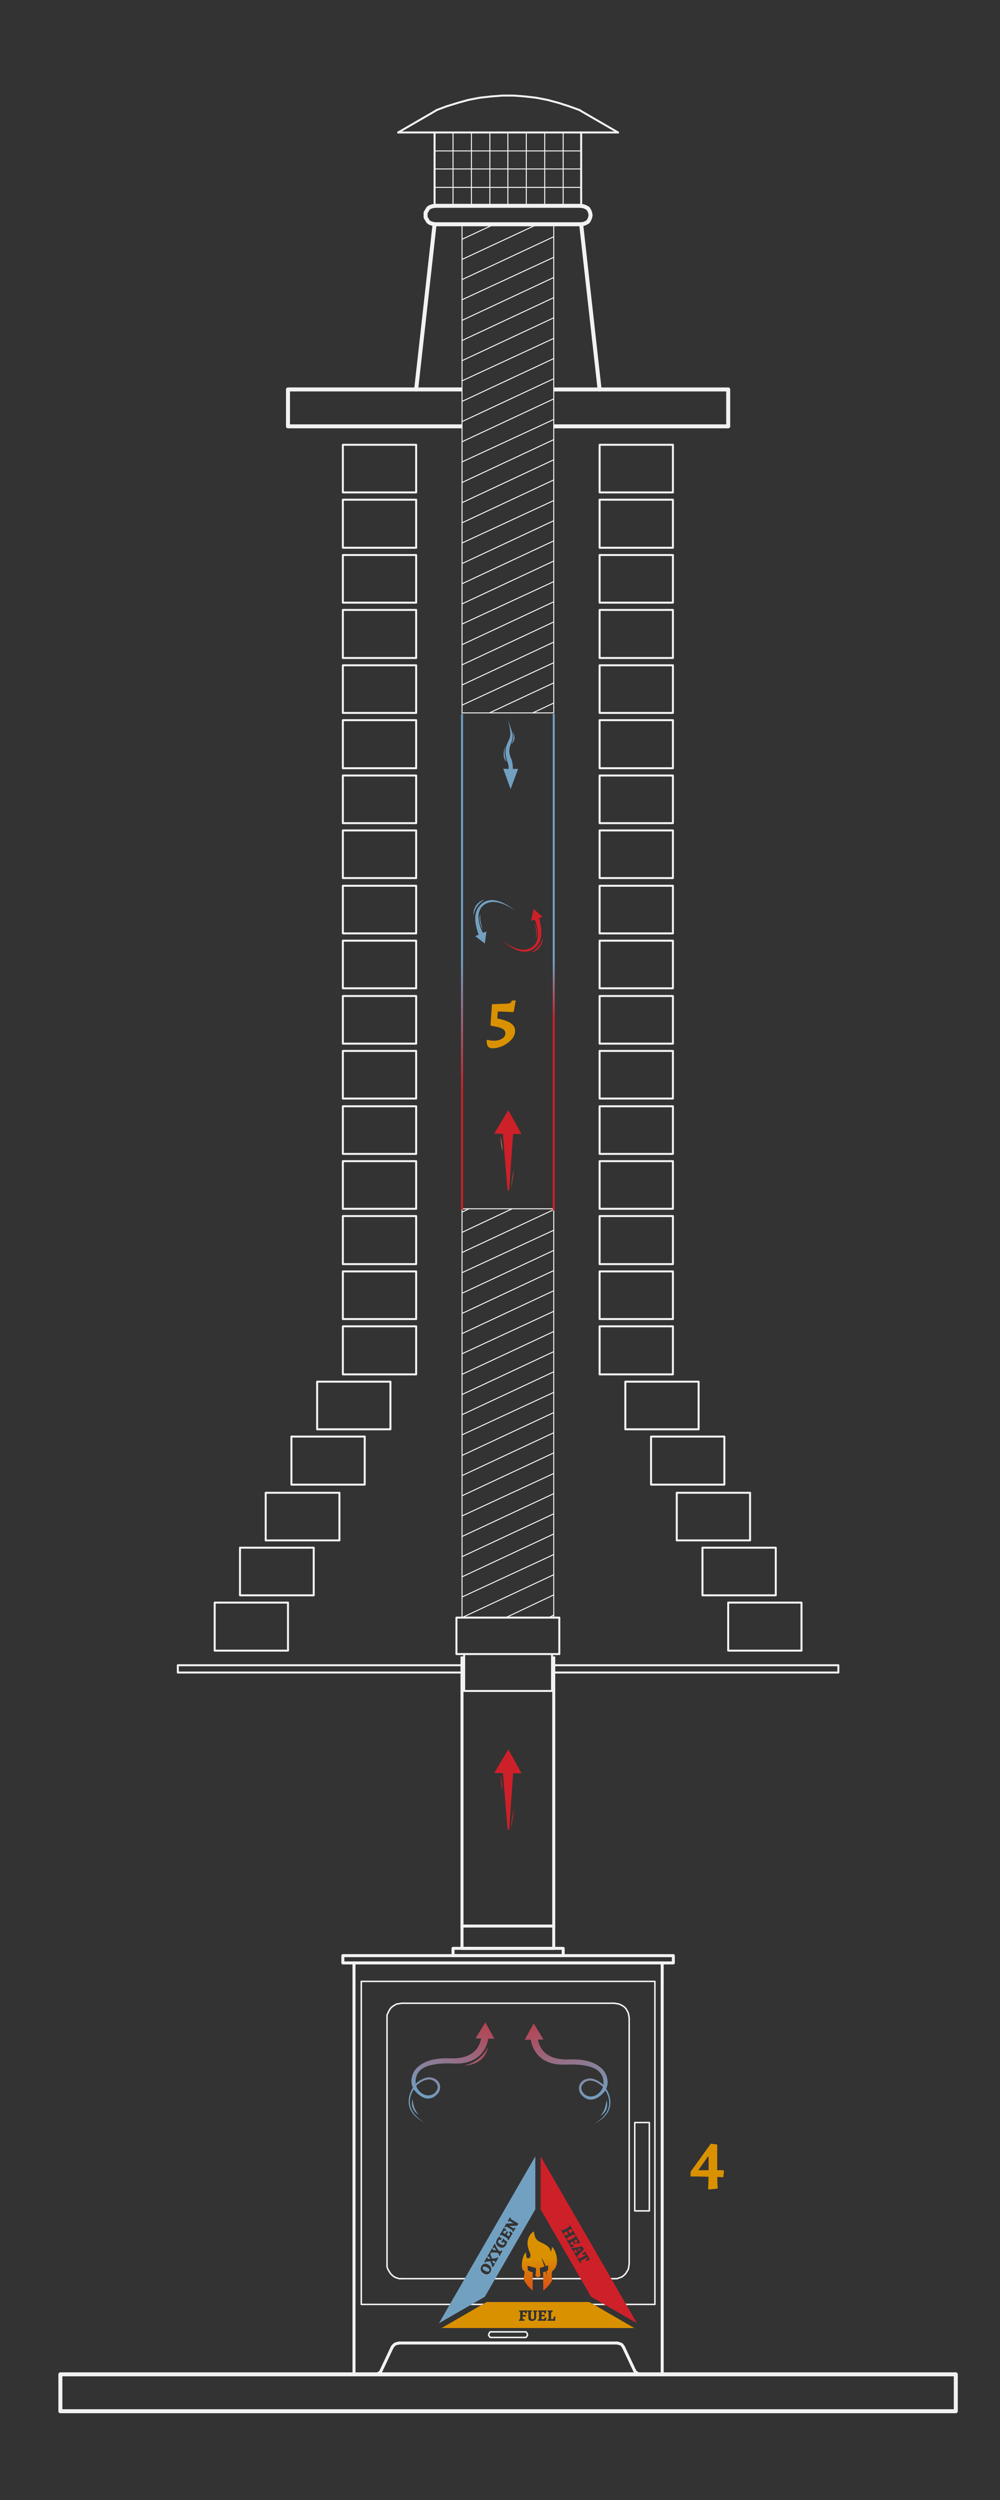 <?xml version="1.0" encoding="UTF-8" standalone="no"?>
<!-- Created with Inkscape (http://www.inkscape.org/) -->

<svg
   width="800"
   height="2000"
   viewBox="0 0 211.667 529.167"
   version="1.1"
   id="svg5"
   sodipodi:docname="Website.InsideChim.svg"
   inkscape:version="1.3.2 (091e20e, 2023-11-25, custom)"
   xmlns:inkscape="http://www.inkscape.org/namespaces/inkscape"
   xmlns:sodipodi="http://sodipodi.sourceforge.net/DTD/sodipodi-0.dtd"
   xmlns:xlink="http://www.w3.org/1999/xlink"
   xmlns="http://www.w3.org/2000/svg"
   xmlns:svg="http://www.w3.org/2000/svg">
  <rect x="0" y="0" width="211.667" height="529.167" fill="#333333" stroke="none"/>
  <sodipodi:namedview
     id="namedview1"
     pagecolor="#bfbfbf"
     bordercolor="#666666"
     borderopacity="1.0"
     inkscape:showpageshadow="2"
     inkscape:pageopacity="0.0"
     inkscape:pagecheckerboard="0"
     inkscape:deskcolor="#d1d1d1"
     inkscape:zoom="0.27541809"
     inkscape:cx="39.939279"
     inkscape:cy="1062.0217"
     inkscape:current-layer="g7128" />
  <defs
     id="defs2">
    <linearGradient
       id="linearGradient8"
       inkscape:collect="always">
      <stop
         style="stop-color:#ce2029;stop-opacity:1;"
         offset="0"
         id="stop8" />
      <stop
         style="stop-color:#72a0c1;stop-opacity:1;"
         offset="1"
         id="stop7" />
    </linearGradient>
    <linearGradient
       id="linearGradient2"
       inkscape:collect="always">
      <stop
         style="stop-color:#72a0c1;stop-opacity:1;"
         offset="0"
         id="stop2" />
      <stop
         style="stop-color:#ce2029;stop-opacity:1;"
         offset="1"
         id="stop3" />
    </linearGradient>
    <color-profile
       name="Agfa-:-Swop-Standard"
       xlink:href="../../../Documents/RichDocs/Documents/RichDocs/Documents/RichDocs/Documents/RichDocs/Documents/RichDocs/Documents/RichDocs/Documents/RichDocs/Documents/RichDocs/Documents/Windows/system32/spool/drivers/color/RSWOP.icm"
       id="color-profile2" />
    <linearGradient
       xlink:href="#linearGradient8"
       id="linearGradient68011"
       x1="-22.616"
       y1="-90.062"
       x2="-22.627"
       y2="-95.276"
       gradientUnits="userSpaceOnUse"
       gradientTransform="matrix(1.211,0,0,1.211,-148.208,166.768)" />
    <linearGradient
       xlink:href="#linearGradient2"
       id="linearGradient55708"
       x1="-18.833"
       y1="-95.258"
       x2="-18.788"
       y2="-92.976"
       gradientUnits="userSpaceOnUse"
       gradientTransform="matrix(1.211,0,0,1.211,-148.208,166.768)" />
    <linearGradient
       xlink:href="#linearGradient8"
       id="linearGradient68076"
       x1="-18.788"
       y1="-92.976"
       x2="-18.833"
       y2="-95.258"
       gradientUnits="userSpaceOnUse"
       gradientTransform="matrix(1.211,0,0,1.211,-148.208,166.768)" />
    <linearGradient
       id="linearGradient31343">
      <stop
         style="stop-color:#833f2d;stop-opacity:1;"
         offset="0"
         id="stop31339" />
      <stop
         style="stop-color:#f2845c;stop-opacity:1"
         offset="1"
         id="stop31341" />
    </linearGradient>
    <linearGradient
       xlink:href="#linearGradient31343"
       id="linearGradient38089"
       x1="-173.291"
       y1="62.722"
       x2="-173.244"
       y2="59.117"
       gradientUnits="userSpaceOnUse" />
    <linearGradient
       xlink:href="#linearGradient31343"
       id="linearGradient35887"
       gradientUnits="userSpaceOnUse"
       x1="-173.291"
       y1="62.722"
       x2="-173.244"
       y2="59.117" />
    <linearGradient
       xlink:href="#linearGradient31343"
       id="linearGradient35891"
       gradientUnits="userSpaceOnUse"
       x1="-173.291"
       y1="62.722"
       x2="-173.244"
       y2="59.117" />
    <linearGradient
       id="FIRE.NEW-4"
       inkscape:swatch="gradient">
      <stop
         style="stop-color:#dc4d18;stop-opacity:1;"
         offset="0"
         id="stop59733" />
      <stop
         style="stop-color:#da9100;stop-opacity:1"
         offset="1"
         id="stop59735" />
    </linearGradient>
    <linearGradient
       inkscape:collect="always"
       xlink:href="#FIRE.NEW-4"
       id="linearGradient1"
       gradientUnits="userSpaceOnUse"
       gradientTransform="matrix(0.519,0,0,0.519,-4453.667,-9203.873)"
       x1="945.368"
       y1="-4688.537"
       x2="933.798"
       y2="-4820.127" />
    <linearGradient
       inkscape:collect="always"
       xlink:href="#linearGradient2"
       id="linearGradient3"
       x1="-18.116"
       y1="-48.196"
       x2="-20.046"
       y2="-53.174"
       gradientUnits="userSpaceOnUse" />
    <linearGradient
       inkscape:collect="always"
       xlink:href="#linearGradient2"
       id="linearGradient5"
       x1="-24.88"
       y1="-47.578"
       x2="-21.002"
       y2="-53.054"
       gradientUnits="userSpaceOnUse" />
    <linearGradient
       inkscape:collect="always"
       xlink:href="#linearGradient2"
       id="linearGradient6"
       gradientUnits="userSpaceOnUse"
       x1="-23.088"
       y1="-48.242"
       x2="-21.002"
       y2="-53.054" />
  </defs>
  <g
     id="layer1"
     style="display:inline;opacity:1">
    <g
       id="g7128"
       transform="matrix(4.225,0,0,4.225,839.625,-13.698)"
       style="display:inline">
      <g
         id="g1239391"
         style="fill:none;stroke:#f2f2f2;stroke-opacity:1">
        <g
           id="g1247102"
           style="opacity:1;stroke:#f2f2f2;stroke-width:0.1;stroke-miterlimit:4;stroke-dasharray:none;stroke-opacity:1">
          <path
             style="opacity:1;fill:none;stroke:#f2f2f2;stroke-width:0.1;stroke-linecap:round;stroke-linejoin:round;stroke-miterlimit:4;stroke-dasharray:none;stroke-opacity:1"
             d="m -187.972,83.53 h 3.672 v 2.407 h -3.672 z"
             id="path38120" />
          <path
             style="opacity:1;fill:none;stroke:#f2f2f2;stroke-width:0.1;stroke-linecap:round;stroke-linejoin:round;stroke-miterlimit:4;stroke-dasharray:none;stroke-opacity:1"
             d="m -186.705,80.779 h 3.694 v 2.386 h -3.694 z"
             id="path38122" />
          <path
             style="opacity:1;fill:none;stroke:#f2f2f2;stroke-width:0.1;stroke-linecap:round;stroke-linejoin:round;stroke-miterlimit:4;stroke-dasharray:none;stroke-opacity:1"
             d="m -185.417,78.028 h 3.694 v 2.386 h -3.694 z"
             id="path38124" />
          <path
             style="opacity:1;fill:none;stroke:#f2f2f2;stroke-width:0.1;stroke-linecap:round;stroke-linejoin:round;stroke-miterlimit:4;stroke-dasharray:none;stroke-opacity:1"
             d="m -184.128,75.213 h 3.672 v 2.407 h -3.672 z"
             id="path38126" />
          <path
             style="opacity:1;fill:none;stroke:#f2f2f2;stroke-width:0.1;stroke-linecap:round;stroke-linejoin:round;stroke-miterlimit:4;stroke-dasharray:none;stroke-opacity:1"
             d="m -182.84,72.462 h 3.672 v 2.386 h -3.672 z"
             id="path38128" />
          <path
             style="opacity:1;fill:none;stroke:#f2f2f2;stroke-width:0.1;stroke-linecap:round;stroke-linejoin:round;stroke-miterlimit:4;stroke-dasharray:none;stroke-opacity:1"
             d="m -181.551,69.69 h 3.672 v 2.407 h -3.672 z"
             id="path38130" />
          <path
             style="opacity:1;fill:none;stroke:#f2f2f2;stroke-width:0.1;stroke-linecap:round;stroke-linejoin:round;stroke-miterlimit:4;stroke-dasharray:none;stroke-opacity:1"
             d="m -181.551,66.939 h 3.672 v 2.386 h -3.672 z"
             id="path38132" />
          <path
             style="opacity:1;fill:none;stroke:#f2f2f2;stroke-width:0.1;stroke-linecap:round;stroke-linejoin:round;stroke-miterlimit:4;stroke-dasharray:none;stroke-opacity:1"
             d="m -181.551,64.166 h 3.672 v 2.407 h -3.672 z"
             id="path38134" />
          <path
             style="opacity:1;fill:none;stroke:#f2f2f2;stroke-width:0.1;stroke-linecap:round;stroke-linejoin:round;stroke-miterlimit:4;stroke-dasharray:none;stroke-opacity:1"
             d="m -181.551,61.415 h 3.672 v 2.386 h -3.672 z"
             id="path38136" />
          <path
             style="opacity:1;fill:none;stroke:#f2f2f2;stroke-width:0.1;stroke-linecap:round;stroke-linejoin:round;stroke-miterlimit:4;stroke-dasharray:none;stroke-opacity:1"
             d="m -181.551,58.665 h 3.672 v 2.386 h -3.672 z"
             id="path38138" />
          <path
             style="opacity:1;fill:none;stroke:#f2f2f2;stroke-width:0.1;stroke-linecap:round;stroke-linejoin:round;stroke-miterlimit:4;stroke-dasharray:none;stroke-opacity:1"
             d="m -181.551,55.892 h 3.672 v 2.386 h -3.672 z"
             id="path38140" />
          <path
             style="opacity:1;fill:none;stroke:#f2f2f2;stroke-width:0.1;stroke-linecap:round;stroke-linejoin:round;stroke-miterlimit:4;stroke-dasharray:none;stroke-opacity:1"
             d="m -181.551,53.141 h 3.672 v 2.386 h -3.672 z"
             id="path38142" />
          <path
             style="opacity:1;fill:none;stroke:#f2f2f2;stroke-width:0.1;stroke-linecap:round;stroke-linejoin:round;stroke-miterlimit:4;stroke-dasharray:none;stroke-opacity:1"
             d="m -181.551,50.369 h 3.672 v 2.386 h -3.672 z"
             id="path38144" />
          <path
             style="opacity:1;fill:none;stroke:#f2f2f2;stroke-width:0.1;stroke-linecap:round;stroke-linejoin:round;stroke-miterlimit:4;stroke-dasharray:none;stroke-opacity:1"
             d="m -181.551,47.618 h 3.672 v 2.386 h -3.672 z"
             id="path38146" />
          <path
             style="opacity:1;fill:none;stroke:#f2f2f2;stroke-width:0.1;stroke-linecap:round;stroke-linejoin:round;stroke-miterlimit:4;stroke-dasharray:none;stroke-opacity:1"
             d="m -181.551,44.846 h 3.672 v 2.386 h -3.672 z"
             id="path38148" />
          <path
             style="opacity:1;fill:none;stroke:#f2f2f2;stroke-width:0.1;stroke-linecap:round;stroke-linejoin:round;stroke-miterlimit:4;stroke-dasharray:none;stroke-opacity:1"
             d="m -181.551,42.095 h 3.672 v 2.386 h -3.672 z"
             id="path38150" />
          <path
             style="opacity:1;fill:none;stroke:#f2f2f2;stroke-width:0.1;stroke-linecap:round;stroke-linejoin:round;stroke-miterlimit:4;stroke-dasharray:none;stroke-opacity:1"
             d="m -181.551,39.322 h 3.672 v 2.407 h -3.672 z"
             id="path38152" />
          <path
             style="opacity:1;fill:none;stroke:#f2f2f2;stroke-width:0.1;stroke-linecap:round;stroke-linejoin:round;stroke-miterlimit:4;stroke-dasharray:none;stroke-opacity:1"
             d="m -181.551,36.572 h 3.672 v 2.386 h -3.672 z"
             id="path38154" />
          <path
             style="opacity:1;fill:none;stroke:#f2f2f2;stroke-width:0.1;stroke-linecap:round;stroke-linejoin:round;stroke-miterlimit:4;stroke-dasharray:none;stroke-opacity:1"
             d="m -181.551,33.799 h 3.672 v 2.407 h -3.672 z"
             id="path38156" />
          <path
             style="opacity:1;fill:none;stroke:#f2f2f2;stroke-width:0.1;stroke-linecap:round;stroke-linejoin:round;stroke-miterlimit:4;stroke-dasharray:none;stroke-opacity:1"
             d="m -181.551,31.048 h 3.672 v 2.386 h -3.672 z"
             id="path38158" />
          <path
             style="opacity:1;fill:none;stroke:#f2f2f2;stroke-width:0.1;stroke-linecap:round;stroke-linejoin:round;stroke-miterlimit:4;stroke-dasharray:none;stroke-opacity:1"
             d="m -181.551,28.276 h 3.672 v 2.407 h -3.672 z"
             id="path38160" />
          <path
             style="opacity:1;fill:none;stroke:#f2f2f2;stroke-width:0.1;stroke-linecap:round;stroke-linejoin:round;stroke-miterlimit:4;stroke-dasharray:none;stroke-opacity:1"
             d="m -181.551,25.525 h 3.672 v 2.386 h -3.672 z"
             id="path38162" />
          <path
             style="opacity:1;fill:none;stroke:#f2f2f2;stroke-width:0.1;stroke-linecap:round;stroke-linejoin:round;stroke-miterlimit:4;stroke-dasharray:none;stroke-opacity:1"
             d="m -158.574,83.53 h -3.672 v 2.407 h 3.672 z"
             id="path38166" />
          <path
             style="opacity:1;fill:none;stroke:#f2f2f2;stroke-width:0.1;stroke-linecap:round;stroke-linejoin:round;stroke-miterlimit:4;stroke-dasharray:none;stroke-opacity:1"
             d="m -159.863,80.779 h -3.672 v 2.386 h 3.672 z"
             id="path38168" />
          <path
             style="opacity:1;fill:none;stroke:#f2f2f2;stroke-width:0.1;stroke-linecap:round;stroke-linejoin:round;stroke-miterlimit:4;stroke-dasharray:none;stroke-opacity:1"
             d="m -161.151,78.028 h -3.672 v 2.386 h 3.672 z"
             id="path38170" />
          <path
             style="opacity:1;fill:none;stroke:#f2f2f2;stroke-width:0.1;stroke-linecap:round;stroke-linejoin:round;stroke-miterlimit:4;stroke-dasharray:none;stroke-opacity:1"
             d="m -162.439,75.213 h -3.672 v 2.407 h 3.672 z"
             id="path38172" />
          <path
             style="opacity:1;fill:none;stroke:#f2f2f2;stroke-width:0.1;stroke-linecap:round;stroke-linejoin:round;stroke-miterlimit:4;stroke-dasharray:none;stroke-opacity:1"
             d="m -163.728,72.462 h -3.672 v 2.386 h 3.672 z"
             id="path38174" />
          <path
             style="opacity:1;fill:none;stroke:#f2f2f2;stroke-width:0.1;stroke-linecap:round;stroke-linejoin:round;stroke-miterlimit:4;stroke-dasharray:none;stroke-opacity:1"
             d="m -165.016,69.69 h -3.672 v 2.407 h 3.672 z"
             id="path38176" />
          <path
             style="opacity:1;fill:none;stroke:#f2f2f2;stroke-width:0.1;stroke-linecap:round;stroke-linejoin:round;stroke-miterlimit:4;stroke-dasharray:none;stroke-opacity:1"
             d="m -165.016,66.939 h -3.672 v 2.386 h 3.672 z"
             id="path38178" />
          <path
             style="opacity:1;fill:none;stroke:#f2f2f2;stroke-width:0.1;stroke-linecap:round;stroke-linejoin:round;stroke-miterlimit:4;stroke-dasharray:none;stroke-opacity:1"
             d="m -165.016,64.166 h -3.672 v 2.407 h 3.672 z"
             id="path38180" />
          <path
             style="opacity:1;fill:none;stroke:#f2f2f2;stroke-width:0.1;stroke-linecap:round;stroke-linejoin:round;stroke-miterlimit:4;stroke-dasharray:none;stroke-opacity:1"
             d="m -165.016,61.415 h -3.672 v 2.386 h 3.672 z"
             id="path38182" />
          <path
             style="opacity:1;fill:none;stroke:#f2f2f2;stroke-width:0.1;stroke-linecap:round;stroke-linejoin:round;stroke-miterlimit:4;stroke-dasharray:none;stroke-opacity:1"
             d="m -165.016,58.665 h -3.672 v 2.386 h 3.672 z"
             id="path38184" />
          <path
             style="opacity:1;fill:none;stroke:#f2f2f2;stroke-width:0.1;stroke-linecap:round;stroke-linejoin:round;stroke-miterlimit:4;stroke-dasharray:none;stroke-opacity:1"
             d="m -165.016,55.892 h -3.672 v 2.386 h 3.672 z"
             id="path38186" />
          <path
             style="opacity:1;fill:none;stroke:#f2f2f2;stroke-width:0.1;stroke-linecap:round;stroke-linejoin:round;stroke-miterlimit:4;stroke-dasharray:none;stroke-opacity:1"
             d="m -165.016,53.141 h -3.672 v 2.386 h 3.672 z"
             id="path38188" />
          <path
             style="opacity:1;fill:none;stroke:#f2f2f2;stroke-width:0.1;stroke-linecap:round;stroke-linejoin:round;stroke-miterlimit:4;stroke-dasharray:none;stroke-opacity:1"
             d="m -165.016,50.369 h -3.672 v 2.386 h 3.672 z"
             id="path38190" />
          <path
             style="opacity:1;fill:none;stroke:#f2f2f2;stroke-width:0.1;stroke-linecap:round;stroke-linejoin:round;stroke-miterlimit:4;stroke-dasharray:none;stroke-opacity:1"
             d="m -165.016,47.618 h -3.672 v 2.386 h 3.672 z"
             id="path38192" />
          <path
             style="opacity:1;fill:none;stroke:#f2f2f2;stroke-width:0.1;stroke-linecap:round;stroke-linejoin:round;stroke-miterlimit:4;stroke-dasharray:none;stroke-opacity:1"
             d="m -165.016,44.846 h -3.672 v 2.386 h 3.672 z"
             id="path38194" />
          <path
             style="opacity:1;fill:none;stroke:#f2f2f2;stroke-width:0.1;stroke-linecap:round;stroke-linejoin:round;stroke-miterlimit:4;stroke-dasharray:none;stroke-opacity:1"
             d="m -165.016,42.095 h -3.672 v 2.386 h 3.672 z"
             id="path38196" />
          <path
             style="opacity:1;fill:none;stroke:#f2f2f2;stroke-width:0.1;stroke-linecap:round;stroke-linejoin:round;stroke-miterlimit:4;stroke-dasharray:none;stroke-opacity:1"
             d="m -165.016,39.322 h -3.672 v 2.407 h 3.672 z"
             id="path38198" />
          <path
             style="opacity:1;fill:none;stroke:#f2f2f2;stroke-width:0.1;stroke-linecap:round;stroke-linejoin:round;stroke-miterlimit:4;stroke-dasharray:none;stroke-opacity:1"
             d="m -165.016,36.572 h -3.672 v 2.386 h 3.672 z"
             id="path38200" />
          <path
             style="opacity:1;fill:none;stroke:#f2f2f2;stroke-width:0.1;stroke-linecap:round;stroke-linejoin:round;stroke-miterlimit:4;stroke-dasharray:none;stroke-opacity:1"
             d="m -165.016,33.799 h -3.672 v 2.407 h 3.672 z"
             id="path38202" />
          <path
             style="opacity:1;fill:none;stroke:#f2f2f2;stroke-width:0.1;stroke-linecap:round;stroke-linejoin:round;stroke-miterlimit:4;stroke-dasharray:none;stroke-opacity:1"
             d="m -165.016,31.048 h -3.672 v 2.386 h 3.672 z"
             id="path38204" />
          <path
             style="opacity:1;fill:none;stroke:#f2f2f2;stroke-width:0.1;stroke-linecap:round;stroke-linejoin:round;stroke-miterlimit:4;stroke-dasharray:none;stroke-opacity:1"
             d="m -165.016,28.276 h -3.672 v 2.407 h 3.672 z"
             id="path38206" />
          <path
             style="opacity:1;fill:none;stroke:#f2f2f2;stroke-width:0.1;stroke-linecap:round;stroke-linejoin:round;stroke-miterlimit:4;stroke-dasharray:none;stroke-opacity:1"
             d="m -165.016,25.525 h -3.672 v 2.386 h 3.672 z"
             id="path38208" />
        </g>
        <path
           style="opacity:1;fill:none;stroke:#f2f2f2;stroke-width:0.2;stroke-linecap:round;stroke-linejoin:round;stroke-miterlimit:4;stroke-dasharray:none;stroke-opacity:1"
           d="m -195.703,122.193 h 44.859 v 1.848 h -44.859 z"
           id="path38260" />
        <g
           id="g1247616"
           style="stroke:#f2f2f2;stroke-width:0.1;stroke-miterlimit:4;stroke-dasharray:none;stroke-opacity:1">
          <path
             style="opacity:1;fill:none;stroke:#f2f2f2;stroke-width:0.1;stroke-linecap:round;stroke-linejoin:round;stroke-miterlimit:4;stroke-dasharray:none;stroke-opacity:1"
             d="m -175.582,87.033 h -14.237 V 86.668 h 14.237"
             id="path38118" />
          <path
             style="opacity:1;fill:none;stroke:#f2f2f2;stroke-width:0.1;stroke-linecap:round;stroke-linejoin:round;stroke-miterlimit:4;stroke-dasharray:none;stroke-opacity:1"
             d="m -170.707,84.282 h -5.154 v 1.827 h 5.154 z"
             id="path38256" />
          <path
             style="opacity:1;fill:none;stroke:#f2f2f2;stroke-width:0.1;stroke-linecap:round;stroke-linejoin:round;stroke-miterlimit:4;stroke-dasharray:none;stroke-opacity:1"
             d="m -171.072,86.109 v 1.848 h -4.402 v -1.848"
             id="path38258" />
          <path
             style="opacity:1;fill:none;stroke:#f2f2f2;stroke-width:0.1;stroke-linecap:round;stroke-linejoin:round;stroke-miterlimit:4;stroke-dasharray:none;stroke-opacity:1"
             d="m -170.986,86.668 h 14.259 v 0.365 h -14.259"
             id="path38262" />
        </g>
        <g
           id="g1249932"
           style="opacity:1;stroke:#f2f2f2;stroke-width:0.1;stroke-miterlimit:4;stroke-dasharray:none;stroke-opacity:1">
          <path
             style="opacity:1;fill:none;stroke:#f2f2f2;stroke-width:0.15;stroke-linecap:round;stroke-linejoin:round;stroke-miterlimit:4;stroke-dasharray:none;stroke-opacity:1"
             d="m -181.551,101.217 h 16.556 v 0.365 h -16.556 z"
             id="path38266" />
          <path
             style="opacity:1;fill:none;stroke:#f2f2f2;stroke-width:0.075;stroke-linecap:round;stroke-linejoin:round;stroke-miterlimit:4;stroke-dasharray:none;stroke-opacity:1"
             d="m -167.207,104.334 -0.021,-0.129 -0.021,-0.107 -0.064,-0.129 -0.065,-0.107 -0.086,-0.086 -0.107,-0.065 -0.129,-0.065 -0.107,-0.021 -0.129,-0.021"
             id="path38268" />
          <path
             style="opacity:1;fill:none;stroke:#f2f2f2;stroke-width:0.075;stroke-linecap:round;stroke-linejoin:round;stroke-miterlimit:4;stroke-dasharray:none;stroke-opacity:1"
             d="m -167.207,104.334 v 12.336"
             id="path38270" />
          <path
             style="opacity:1;fill:none;stroke:#f2f2f2;stroke-width:0.075;stroke-linecap:round;stroke-linejoin:round;stroke-miterlimit:4;stroke-dasharray:none;stroke-opacity:1"
             d="m -167.937,117.4 h 0.129 l 0.107,-0.043 0.129,-0.043 0.107,-0.086 0.086,-0.086 0.064,-0.107 0.065,-0.107 0.021,-0.129 0.021,-0.129"
             id="path38272" />
          <path
             style="opacity:1;fill:none;stroke:#f2f2f2;stroke-width:0.075;stroke-linecap:round;stroke-linejoin:round;stroke-miterlimit:4;stroke-dasharray:none;stroke-opacity:1"
             d="m -167.937,117.4 h -10.673"
             id="path38274" />
          <path
             style="opacity:1;fill:none;stroke:#f2f2f2;stroke-width:0.075;stroke-linecap:round;stroke-linejoin:round;stroke-miterlimit:4;stroke-dasharray:none;stroke-opacity:1"
             d="m -179.339,116.67 v 0.129 l 0.043,0.129 0.065,0.107 0.064,0.107 0.086,0.086 0.107,0.086 0.107,0.043 0.129,0.043 h 0.129"
             id="path38276" />
          <path
             style="opacity:1;fill:none;stroke:#f2f2f2;stroke-width:0.075;stroke-linecap:round;stroke-linejoin:round;stroke-miterlimit:4;stroke-dasharray:none;stroke-opacity:1"
             d="M -179.339,116.67 V 104.334"
             id="path38278" />
          <path
             style="opacity:1;fill:none;stroke:#f2f2f2;stroke-width:0.075;stroke-linecap:round;stroke-linejoin:round;stroke-miterlimit:4;stroke-dasharray:none;stroke-opacity:1"
             d="m -178.609,103.603 -0.129,0.021 -0.129,0.021 -0.107,0.065 -0.107,0.065 -0.086,0.086 -0.065,0.107 -0.065,0.129 -0.043,0.107 v 0.129"
             id="path38280" />
          <path
             style="opacity:1;fill:none;stroke:#f2f2f2;stroke-width:0.075;stroke-linecap:round;stroke-linejoin:round;stroke-miterlimit:4;stroke-dasharray:none;stroke-opacity:1"
             d="m -178.609,103.603 h 10.673"
             id="path38282" />
          <path
             style="opacity:1;fill:none;stroke:#f2f2f2;stroke-width:0;stroke-linecap:round;stroke-linejoin:round;stroke-miterlimit:4;stroke-dasharray:none;stroke-opacity:1"
             d="m -180.628,119.055 h 14.71 v 0.387 h -14.71 z"
             id="path38284" />
          <path
             style="opacity:1;fill:none;stroke:#f2f2f2;stroke-width:0.075;stroke-linecap:round;stroke-linejoin:round;stroke-miterlimit:4;stroke-dasharray:none;stroke-opacity:1"
             d="m -172.446,120.345 h 0.064 l 0.043,-0.043 0.021,-0.043 0.021,-0.043 -0.021,-0.065 -0.021,-0.043 -0.043,-0.043 h -0.064"
             id="path38286" />
          <path
             style="opacity:1;fill:none;stroke:#f2f2f2;stroke-width:0.075;stroke-linecap:round;stroke-linejoin:round;stroke-miterlimit:4;stroke-dasharray:none;stroke-opacity:1"
             d="m -172.446,120.345 h -1.653"
             id="path38288" />
          <path
             style="opacity:1;fill:none;stroke:#f2f2f2;stroke-width:0.075;stroke-linecap:round;stroke-linejoin:round;stroke-miterlimit:4;stroke-dasharray:none;stroke-opacity:1"
             d="m -174.1,120.065 h -0.065 l -0.043,0.043 -0.021,0.043 -0.021,0.065 0.021,0.043 0.021,0.043 0.043,0.043 h 0.065"
             id="path38290" />
          <path
             style="opacity:1;fill:none;stroke:#f2f2f2;stroke-width:0.075;stroke-linecap:round;stroke-linejoin:round;stroke-miterlimit:4;stroke-dasharray:none;stroke-opacity:1"
             d="m -174.1,120.065 h 1.653"
             id="path38292" />
          <path
             style="opacity:1;fill:none;stroke:#f2f2f2;stroke-width:0.075;stroke-linecap:round;stroke-linejoin:round;stroke-miterlimit:4;stroke-dasharray:none;stroke-opacity:1"
             d="m -166.197,109.578 v 4.427 h -0.73 v -4.427 z"
             id="path38294" />
          <path
             style="opacity:1;fill:none;stroke:#f2f2f2;stroke-width:0.075;stroke-linecap:round;stroke-linejoin:round;stroke-miterlimit:4;stroke-dasharray:none;stroke-opacity:1"
             d="m -180.628,102.507 h 14.71 v 16.183 h -14.71 z"
             id="path38296" />
          <path
             style="opacity:1;fill:none;stroke:#f2f2f2;stroke-width:0.15;stroke-linecap:round;stroke-linejoin:round;stroke-miterlimit:4;stroke-dasharray:none;stroke-opacity:1"
             d="m -176.032,100.852 h 5.519 v 0.365 h -5.519 z"
             id="path38298" />
          <path
             style="opacity:1;fill:none;stroke:#f2f2f2;stroke-width:0.15;stroke-linecap:round;stroke-linejoin:round;stroke-miterlimit:4;stroke-dasharray:none;stroke-opacity:1"
             d="m -175.582,99.735 h 4.595 v 1.118 h -4.595 z"
             id="path38300" />
          <path
             style="opacity:1;fill:none;stroke:#f2f2f2;stroke-width:0.15;stroke-linecap:round;stroke-linejoin:round;stroke-miterlimit:4;stroke-dasharray:none;stroke-opacity:1"
             d="m -179.941,122.193 h 0.086 l 0.065,-0.043 0.086,-0.043 0.043,-0.043 0.043,-0.086"
             id="path38394" />
          <path
             style="opacity:1;fill:none;stroke:#f2f2f2;stroke-width:0.15;stroke-linecap:round;stroke-linejoin:round;stroke-miterlimit:4;stroke-dasharray:none;stroke-opacity:1"
             d="m -179.619,121.978 0.537,-1.139"
             id="path38396" />
          <path
             style="opacity:1;fill:none;stroke:#f2f2f2;stroke-width:0.15;stroke-linecap:round;stroke-linejoin:round;stroke-miterlimit:4;stroke-dasharray:none;stroke-opacity:1"
             d="m -178.738,120.624 -0.086,0.021 -0.086,0.021 -0.064,0.043 -0.065,0.065 -0.043,0.065"
             id="path38398" />
          <path
             style="opacity:1;fill:none;stroke:#f2f2f2;stroke-width:0.15;stroke-linecap:round;stroke-linejoin:round;stroke-miterlimit:4;stroke-dasharray:none;stroke-opacity:1"
             d="m -178.738,120.624 h 10.93"
             id="path38400" />
          <path
             style="opacity:1;fill:none;stroke:#f2f2f2;stroke-width:0.15;stroke-linecap:round;stroke-linejoin:round;stroke-miterlimit:4;stroke-dasharray:none;stroke-opacity:1"
             d="m -167.486,120.839 -0.043,-0.065 -0.043,-0.065 -0.086,-0.043 -0.064,-0.021 -0.086,-0.021"
             id="path38402" />
          <path
             style="opacity:1;fill:none;stroke:#f2f2f2;stroke-width:0.15;stroke-linecap:round;stroke-linejoin:round;stroke-miterlimit:4;stroke-dasharray:none;stroke-opacity:1"
             d="m -167.486,120.839 0.537,1.139"
             id="path38404" />
          <path
             style="opacity:1;fill:none;stroke:#f2f2f2;stroke-width:0.15;stroke-linecap:round;stroke-linejoin:round;stroke-miterlimit:4;stroke-dasharray:none;stroke-opacity:1"
             d="m -166.949,121.978 0.043,0.086 0.064,0.043 0.065,0.043 0.086,0.043 h 0.086"
             id="path38406" />
          <path
             style="opacity:1;fill:none;stroke:#f2f2f2;stroke-width:0.15;stroke-linecap:round;stroke-linejoin:round;stroke-miterlimit:4;stroke-dasharray:none;stroke-opacity:1"
             d="m -166.605,122.193 h 1.052 v -20.61"
             id="path38408" />
          <path
             style="opacity:1;fill:none;stroke:#f2f2f2;stroke-width:0.15;stroke-linecap:round;stroke-linejoin:round;stroke-miterlimit:4;stroke-dasharray:none;stroke-opacity:1"
             d="m -179.941,122.193 h -1.052 v -20.61"
             id="path38410" />
          <path
             style="opacity:1;fill:none;stroke:#f2f2f2;stroke-width:0.15;stroke-linecap:square;stroke-linejoin:round;stroke-miterlimit:4;stroke-dasharray:none;stroke-opacity:1"
             d="M -170.986,86.302 V 99.735"
             id="path38412" />
          <path
             style="opacity:1;fill:none;stroke:#f2f2f2;stroke-width:0.15;stroke-linecap:square;stroke-linejoin:round;stroke-miterlimit:4;stroke-dasharray:none;stroke-opacity:1"
             d="M -175.582,99.735 V 86.302"
             id="path38414" />
        </g>
        <g
           id="g1248693"
           style="stroke:#f2f2f2;stroke-opacity:1">
          <path
             style="opacity:1;fill:none;fill-opacity:1;stroke:#f2f2f2;stroke-width:0.1;stroke-linecap:round;stroke-linejoin:round;stroke-miterlimit:4;stroke-dasharray:none;stroke-opacity:1"
             d="M -169.612,9.879 V 13.554"
             id="path38224" />
          <path
             style="opacity:1;fill:none;fill-opacity:1;stroke:#f2f2f2;stroke-width:0.05;stroke-linecap:round;stroke-linejoin:round;stroke-miterlimit:4;stroke-dasharray:none;stroke-opacity:1"
             d="m -176.956,11.706 h 7.344"
             id="path38240" />
          <path
             style="opacity:1;fill:none;fill-opacity:1;stroke:#f2f2f2;stroke-width:0.1;stroke-linecap:round;stroke-linejoin:round;stroke-miterlimit:4;stroke-dasharray:none;stroke-opacity:1"
             d="M -176.956,9.879 V 13.554"
             id="path38222" />
          <path
             style="opacity:1;fill:none;fill-opacity:1;stroke:#f2f2f2;stroke-width:0.05;stroke-linecap:round;stroke-linejoin:round;stroke-miterlimit:4;stroke-dasharray:none;stroke-opacity:1"
             d="M -176.032,9.879 V 13.554"
             id="path38226" />
          <path
             style="opacity:1;fill:none;fill-opacity:1;stroke:#f2f2f2;stroke-width:0.05;stroke-linecap:round;stroke-linejoin:round;stroke-miterlimit:4;stroke-dasharray:none;stroke-opacity:1"
             d="M -175.109,9.879 V 13.554"
             id="path38228" />
          <path
             style="opacity:1;fill:none;fill-opacity:1;stroke:#f2f2f2;stroke-width:0.05;stroke-linecap:round;stroke-linejoin:round;stroke-miterlimit:4;stroke-dasharray:none;stroke-opacity:1"
             d="M -174.186,9.879 V 13.554"
             id="path38230" />
          <path
             style="opacity:1;fill:none;fill-opacity:1;stroke:#f2f2f2;stroke-width:0.05;stroke-linecap:round;stroke-linejoin:round;stroke-miterlimit:4;stroke-dasharray:none;stroke-opacity:1"
             d="M -173.284,9.879 V 13.554"
             id="path38232" />
          <path
             style="opacity:1;fill:none;fill-opacity:1;stroke:#f2f2f2;stroke-width:0.05;stroke-linecap:round;stroke-linejoin:round;stroke-miterlimit:4;stroke-dasharray:none;stroke-opacity:1"
             d="M -172.36,9.879 V 13.554"
             id="path38234" />
          <path
             style="opacity:1;fill:none;fill-opacity:1;stroke:#f2f2f2;stroke-width:0.05;stroke-linecap:round;stroke-linejoin:round;stroke-miterlimit:4;stroke-dasharray:none;stroke-opacity:1"
             d="M -171.437,9.879 V 13.554"
             id="path38236" />
          <path
             style="opacity:1;fill:none;fill-opacity:1;stroke:#f2f2f2;stroke-width:0.05;stroke-linecap:round;stroke-linejoin:round;stroke-miterlimit:4;stroke-dasharray:none;stroke-opacity:1"
             d="M -170.514,9.879 V 13.554"
             id="path38238" />
          <path
             style="opacity:1;fill:none;fill-opacity:1;stroke:#f2f2f2;stroke-width:0.05;stroke-linecap:round;stroke-linejoin:round;stroke-miterlimit:4;stroke-dasharray:none;stroke-opacity:1"
             d="m -176.956,10.803 h 7.344"
             id="path38242" />
          <path
             style="opacity:1;fill:none;fill-opacity:1;stroke:#f2f2f2;stroke-width:0.05;stroke-linecap:round;stroke-linejoin:round;stroke-miterlimit:4;stroke-dasharray:none;stroke-opacity:1"
             d="m -176.956,12.63 h 7.344"
             id="path38244" />
          <path
             style="opacity:1;fill:none;fill-opacity:1;stroke:#f2f2f2;stroke-width:0.1;stroke-linecap:round;stroke-linejoin:round;stroke-miterlimit:4;stroke-dasharray:none;stroke-opacity:1"
             d="m -167.765,9.879 -1.89,-1.096 -0.021,-0.021"
             id="path38246" />
          <path
             style="opacity:1;fill:none;fill-opacity:1;stroke:#f2f2f2;stroke-width:0.1;stroke-linecap:round;stroke-linejoin:round;stroke-miterlimit:4;stroke-dasharray:none;stroke-opacity:1"
             d="M -169.676,8.762 -170.213,8.568 l -0.537,-0.172 -0.558,-0.15 -0.558,-0.108 -0.558,-0.064 -0.558,-0.043 h -0.58 l -0.558,0.043 -0.58,0.064 -0.558,0.108 -0.537,0.15 -0.558,0.172 -0.515,0.193"
             id="path38248" />
          <path
             style="opacity:1;fill:none;fill-opacity:1;stroke:#f2f2f2;stroke-width:0.1;stroke-linecap:round;stroke-linejoin:round;stroke-miterlimit:4;stroke-dasharray:none;stroke-opacity:1"
             d="m -176.87,8.762 -0.021,0.021 -1.89,1.096"
             id="path38250" />
          <path
             style="opacity:1;fill:none;fill-opacity:1;stroke:#f2f2f2;stroke-width:0.1;stroke-linecap:round;stroke-linejoin:round;stroke-miterlimit:4;stroke-dasharray:none;stroke-opacity:1"
             d="m -178.781,9.879 h 11.016"
             id="path38252" />
        </g>
        <g
           id="g1248346"
           style="opacity:1;fill:none;fill-opacity:1;stroke:#f2f2f2;stroke-opacity:1">
          <path
             style="opacity:1;fill:none;fill-opacity:1;stroke:#f2f2f2;stroke-width:0.2;stroke-linecap:butt;stroke-linejoin:round;stroke-miterlimit:4;stroke-dasharray:none;stroke-opacity:1"
             d="m -175.582,24.601 h -8.718 v -1.848 h 8.718"
             id="path38164" />
          <path
             style="opacity:1;fill:none;fill-opacity:1;stroke:#f2f2f2;stroke-width:0.2;stroke-linecap:butt;stroke-linejoin:round;stroke-miterlimit:4;stroke-dasharray:none;stroke-opacity:1"
             d="m -170.986,22.753 h 8.74 v 1.848 h -8.74"
             id="path38264" />
          <path
             style="opacity:1;fill:none;fill-opacity:1;stroke:#f2f2f2;stroke-width:0.2;stroke-linecap:round;stroke-linejoin:round;stroke-miterlimit:4;stroke-dasharray:none;stroke-opacity:1"
             d="m -176.956,14.478 h 7.344"
             id="path38216" />
          <path
             style="opacity:1;fill:none;fill-opacity:1;stroke:#f2f2f2;stroke-width:0.2;stroke-linecap:round;stroke-linejoin:round;stroke-miterlimit:4;stroke-dasharray:none;stroke-opacity:1"
             d="m -169.612,14.478 0.923,8.274"
             id="path38218" />
          <path
             style="opacity:1;fill:none;fill-opacity:1;stroke:#f2f2f2;stroke-width:0.2;stroke-linecap:round;stroke-linejoin:round;stroke-miterlimit:4;stroke-dasharray:none;stroke-opacity:1"
             d="m -176.956,14.478 -0.923,8.274"
             id="path38220" />
          <path
             style="opacity:1;fill:none;fill-opacity:1;stroke:#f2f2f2;stroke-width:0.2;stroke-linecap:round;stroke-linejoin:round;stroke-miterlimit:4;stroke-dasharray:none;stroke-opacity:1"
             d="m -169.612,14.478 0.129,-0.021 0.107,-0.043 0.107,-0.064 0.065,-0.107 0.043,-0.107 0.021,-0.107 -0.021,-0.129 -0.043,-0.107 -0.065,-0.107 -0.107,-0.064 -0.107,-0.043 -0.129,-0.021"
             id="path38210" />
          <path
             style="opacity:1;fill:none;fill-opacity:1;stroke:#f2f2f2;stroke-width:0.2;stroke-linecap:round;stroke-linejoin:round;stroke-miterlimit:4;stroke-dasharray:none;stroke-opacity:1"
             d="m -176.956,13.554 -0.107,0.021 -0.129,0.043 -0.086,0.064 -0.064,0.107 -0.065,0.107 v 0.129 0.107 l 0.065,0.107 0.064,0.107 0.086,0.064 0.129,0.043 0.107,0.021"
             id="path38214" />
          <path
             style="display:inline;opacity:1;fill:none;fill-opacity:1;stroke:#f2f2f2;stroke-width:0.2;stroke-linecap:round;stroke-linejoin:round;stroke-miterlimit:4;stroke-dasharray:none;stroke-opacity:1"
             d="m -169.612,13.554 h -1.447 -5.897"
             id="path38212" />
        </g>
        <g
           id="g1249581"
           style="stroke:#f2f2f2;stroke-opacity:1">
          <path
             style="fill:none;stroke:#f2f2f2;stroke-width:0.05;stroke-linecap:round;stroke-linejoin:round;stroke-miterlimit:4;stroke-dasharray:none;stroke-opacity:1"
             d="m -171.222,84.282 0.236,-0.129"
             id="path38516" />
          <path
             style="fill:none;stroke:#f2f2f2;stroke-width:0.05;stroke-linecap:round;stroke-linejoin:round;stroke-miterlimit:4;stroke-dasharray:none;stroke-opacity:1"
             d="m -173.391,84.282 2.405,-1.139"
             id="path38514" />
          <path
             style="fill:none;stroke:#f2f2f2;stroke-width:0.05;stroke-linecap:round;stroke-linejoin:round;stroke-miterlimit:4;stroke-dasharray:none;stroke-opacity:1"
             d="m -170.986,63.801 h -4.595 v 20.481 h 4.595 z"
             id="path38416" />
          <path
             style="fill:none;stroke:#f2f2f2;stroke-width:0.05;stroke-linecap:round;stroke-linejoin:round;stroke-miterlimit:4;stroke-dasharray:none;stroke-opacity:1"
             d="m -170.986,14.478 h -4.595 V 38.957 h 4.595 z"
             id="path38418" />
          <path
             style="fill:none;stroke:#f2f2f2;stroke-width:0.05;stroke-linecap:round;stroke-linejoin:round;stroke-miterlimit:4;stroke-dasharray:none;stroke-opacity:1"
             d="m -175.582,15.231 1.611,-0.752"
             id="path38420" />
          <path
             style="fill:none;stroke:#f2f2f2;stroke-width:0.05;stroke-linecap:round;stroke-linejoin:round;stroke-miterlimit:4;stroke-dasharray:none;stroke-opacity:1"
             d="m -175.582,16.241 3.779,-1.762"
             id="path38422" />
          <path
             style="fill:none;stroke:#f2f2f2;stroke-width:0.05;stroke-linecap:round;stroke-linejoin:round;stroke-miterlimit:4;stroke-dasharray:none;stroke-opacity:1"
             d="m -175.582,17.251 4.595,-2.149"
             id="path38424" />
          <path
             style="fill:none;stroke:#f2f2f2;stroke-width:0.05;stroke-linecap:round;stroke-linejoin:round;stroke-miterlimit:4;stroke-dasharray:none;stroke-opacity:1"
             d="m -175.582,18.261 4.595,-2.128"
             id="path38426" />
          <path
             style="fill:none;stroke:#f2f2f2;stroke-width:0.05;stroke-linecap:round;stroke-linejoin:round;stroke-miterlimit:4;stroke-dasharray:none;stroke-opacity:1"
             d="m -175.582,19.293 4.595,-2.149"
             id="path38428" />
          <path
             style="fill:none;stroke:#f2f2f2;stroke-width:0.05;stroke-linecap:round;stroke-linejoin:round;stroke-miterlimit:4;stroke-dasharray:none;stroke-opacity:1"
             d="m -175.582,20.303 4.595,-2.149"
             id="path38430" />
          <path
             style="fill:none;stroke:#f2f2f2;stroke-width:0.05;stroke-linecap:round;stroke-linejoin:round;stroke-miterlimit:4;stroke-dasharray:none;stroke-opacity:1"
             d="m -175.582,21.313 4.595,-2.149"
             id="path38432" />
          <path
             style="fill:none;stroke:#f2f2f2;stroke-width:0.05;stroke-linecap:round;stroke-linejoin:round;stroke-miterlimit:4;stroke-dasharray:none;stroke-opacity:1"
             d="m -175.582,22.323 4.595,-2.128"
             id="path38434" />
          <path
             style="fill:none;stroke:#f2f2f2;stroke-width:0.05;stroke-linecap:round;stroke-linejoin:round;stroke-miterlimit:4;stroke-dasharray:none;stroke-opacity:1"
             d="m -175.582,23.354 4.595,-2.149"
             id="path38436" />
          <path
             style="fill:none;stroke:#f2f2f2;stroke-width:0.05;stroke-linecap:round;stroke-linejoin:round;stroke-miterlimit:4;stroke-dasharray:none;stroke-opacity:1"
             d="m -175.582,24.364 4.595,-2.149"
             id="path38438" />
          <path
             style="fill:none;stroke:#f2f2f2;stroke-width:0.05;stroke-linecap:round;stroke-linejoin:round;stroke-miterlimit:4;stroke-dasharray:none;stroke-opacity:1"
             d="m -175.582,25.375 4.595,-2.149"
             id="path38440" />
          <path
             style="fill:none;stroke:#f2f2f2;stroke-width:0.05;stroke-linecap:round;stroke-linejoin:round;stroke-miterlimit:4;stroke-dasharray:none;stroke-opacity:1"
             d="m -175.582,26.385 4.595,-2.128"
             id="path38442" />
          <path
             style="fill:none;stroke:#f2f2f2;stroke-width:0.05;stroke-linecap:round;stroke-linejoin:round;stroke-miterlimit:4;stroke-dasharray:none;stroke-opacity:1"
             d="m -175.582,27.416 4.595,-2.149"
             id="path38444" />
          <path
             style="fill:none;stroke:#f2f2f2;stroke-width:0.05;stroke-linecap:round;stroke-linejoin:round;stroke-miterlimit:4;stroke-dasharray:none;stroke-opacity:1"
             d="m -175.582,28.426 4.595,-2.149"
             id="path38446" />
          <path
             style="fill:none;stroke:#f2f2f2;stroke-width:0.05;stroke-linecap:round;stroke-linejoin:round;stroke-miterlimit:4;stroke-dasharray:none;stroke-opacity:1"
             d="m -175.582,29.436 4.595,-2.149"
             id="path38448" />
          <path
             style="fill:none;stroke:#f2f2f2;stroke-width:0.05;stroke-linecap:round;stroke-linejoin:round;stroke-miterlimit:4;stroke-dasharray:none;stroke-opacity:1"
             d="m -175.582,30.447 4.595,-2.128"
             id="path38450" />
          <path
             style="fill:none;stroke:#f2f2f2;stroke-width:0.05;stroke-linecap:round;stroke-linejoin:round;stroke-miterlimit:4;stroke-dasharray:none;stroke-opacity:1"
             d="m -175.582,31.478 4.595,-2.149"
             id="path38452" />
          <path
             style="fill:none;stroke:#f2f2f2;stroke-width:0.05;stroke-linecap:round;stroke-linejoin:round;stroke-miterlimit:4;stroke-dasharray:none;stroke-opacity:1"
             d="m -175.582,32.488 4.595,-2.149"
             id="path38454" />
          <path
             style="fill:none;stroke:#f2f2f2;stroke-width:0.05;stroke-linecap:round;stroke-linejoin:round;stroke-miterlimit:4;stroke-dasharray:none;stroke-opacity:1"
             d="m -175.582,33.498 4.595,-2.149"
             id="path38456" />
          <path
             style="fill:none;stroke:#f2f2f2;stroke-width:0.05;stroke-linecap:round;stroke-linejoin:round;stroke-miterlimit:4;stroke-dasharray:none;stroke-opacity:1"
             d="m -175.582,34.508 4.595,-2.128"
             id="path38458" />
          <path
             style="fill:none;stroke:#f2f2f2;stroke-width:0.05;stroke-linecap:round;stroke-linejoin:round;stroke-miterlimit:4;stroke-dasharray:none;stroke-opacity:1"
             d="m -175.582,35.54 4.595,-2.149"
             id="path38460" />
          <path
             style="fill:none;stroke:#f2f2f2;stroke-width:0.05;stroke-linecap:round;stroke-linejoin:round;stroke-miterlimit:4;stroke-dasharray:none;stroke-opacity:1"
             d="m -175.582,36.55 4.595,-2.149"
             id="path38462" />
          <path
             style="fill:none;stroke:#f2f2f2;stroke-width:0.05;stroke-linecap:round;stroke-linejoin:round;stroke-miterlimit:4;stroke-dasharray:none;stroke-opacity:1"
             d="m -175.582,37.56 4.595,-2.149"
             id="path38464" />
          <path
             style="fill:none;stroke:#f2f2f2;stroke-width:0.05;stroke-linecap:round;stroke-linejoin:round;stroke-miterlimit:4;stroke-dasharray:none;stroke-opacity:1"
             d="m -175.582,38.57 4.595,-2.128"
             id="path38466" />
          <path
             style="fill:none;stroke:#f2f2f2;stroke-width:0.05;stroke-linecap:round;stroke-linejoin:round;stroke-miterlimit:4;stroke-dasharray:none;stroke-opacity:1"
             d="m -174.207,38.957 3.221,-1.504"
             id="path38468" />
          <path
             style="fill:none;stroke:#f2f2f2;stroke-width:0.05;stroke-linecap:round;stroke-linejoin:round;stroke-miterlimit:4;stroke-dasharray:none;stroke-opacity:1"
             d="m -172.038,38.957 1.052,-0.494"
             id="path38470" />
          <path
             style="fill:none;stroke:#f2f2f2;stroke-width:0.05;stroke-linecap:round;stroke-linejoin:round;stroke-miterlimit:4;stroke-dasharray:none;stroke-opacity:1"
             d="m -175.582,63.973 0.344,-0.172"
             id="path38472" />
          <path
             style="fill:none;stroke:#f2f2f2;stroke-width:0.05;stroke-linecap:round;stroke-linejoin:round;stroke-miterlimit:4;stroke-dasharray:none;stroke-opacity:1"
             d="m -175.582,64.983 2.512,-1.182"
             id="path38474" />
          <path
             style="fill:none;stroke:#f2f2f2;stroke-width:0.05;stroke-linecap:round;stroke-linejoin:round;stroke-miterlimit:4;stroke-dasharray:none;stroke-opacity:1"
             d="m -175.582,65.993 4.595,-2.149"
             id="path38476" />
          <path
             style="fill:none;stroke:#f2f2f2;stroke-width:0.05;stroke-linecap:round;stroke-linejoin:round;stroke-miterlimit:4;stroke-dasharray:none;stroke-opacity:1"
             d="m -175.582,67.003 4.595,-2.128"
             id="path38478" />
          <path
             style="fill:none;stroke:#f2f2f2;stroke-width:0.05;stroke-linecap:round;stroke-linejoin:round;stroke-miterlimit:4;stroke-dasharray:none;stroke-opacity:1"
             d="m -175.582,68.035 4.595,-2.149"
             id="path38480" />
          <path
             style="fill:none;stroke:#f2f2f2;stroke-width:0.05;stroke-linecap:round;stroke-linejoin:round;stroke-miterlimit:4;stroke-dasharray:none;stroke-opacity:1"
             d="m -175.582,69.045 4.595,-2.149"
             id="path38482" />
          <path
             style="fill:none;stroke:#f2f2f2;stroke-width:0.05;stroke-linecap:round;stroke-linejoin:round;stroke-miterlimit:4;stroke-dasharray:none;stroke-opacity:1"
             d="m -175.582,70.055 4.595,-2.149"
             id="path38484" />
          <path
             style="fill:none;stroke:#f2f2f2;stroke-width:0.05;stroke-linecap:round;stroke-linejoin:round;stroke-miterlimit:4;stroke-dasharray:none;stroke-opacity:1"
             d="m -175.582,71.065 4.595,-2.128"
             id="path38486" />
          <path
             style="fill:none;stroke:#f2f2f2;stroke-width:0.05;stroke-linecap:round;stroke-linejoin:round;stroke-miterlimit:4;stroke-dasharray:none;stroke-opacity:1"
             d="m -175.582,72.097 4.595,-2.149"
             id="path38488" />
          <path
             style="fill:none;stroke:#f2f2f2;stroke-width:0.05;stroke-linecap:round;stroke-linejoin:round;stroke-miterlimit:4;stroke-dasharray:none;stroke-opacity:1"
             d="m -175.582,73.107 4.595,-2.149"
             id="path38490" />
          <path
             style="fill:none;stroke:#f2f2f2;stroke-width:0.05;stroke-linecap:round;stroke-linejoin:round;stroke-miterlimit:4;stroke-dasharray:none;stroke-opacity:1"
             d="m -175.582,74.117 4.595,-2.149"
             id="path38492" />
          <path
             style="fill:none;stroke:#f2f2f2;stroke-width:0.05;stroke-linecap:round;stroke-linejoin:round;stroke-miterlimit:4;stroke-dasharray:none;stroke-opacity:1"
             d="m -175.582,75.127 4.595,-2.128"
             id="path38494" />
          <path
             style="fill:none;stroke:#f2f2f2;stroke-width:0.05;stroke-linecap:round;stroke-linejoin:round;stroke-miterlimit:4;stroke-dasharray:none;stroke-opacity:1"
             d="m -175.582,76.159 4.595,-2.149"
             id="path38496" />
          <path
             style="fill:none;stroke:#f2f2f2;stroke-width:0.05;stroke-linecap:round;stroke-linejoin:round;stroke-miterlimit:4;stroke-dasharray:none;stroke-opacity:1"
             d="m -175.582,77.169 4.595,-2.149"
             id="path38498" />
          <path
             style="fill:none;stroke:#f2f2f2;stroke-width:0.05;stroke-linecap:round;stroke-linejoin:round;stroke-miterlimit:4;stroke-dasharray:none;stroke-opacity:1"
             d="m -175.582,78.179 4.595,-2.149"
             id="path38500" />
          <path
             style="fill:none;stroke:#f2f2f2;stroke-width:0.05;stroke-linecap:round;stroke-linejoin:round;stroke-miterlimit:4;stroke-dasharray:none;stroke-opacity:1"
             d="m -175.582,79.189 4.595,-2.128"
             id="path38502" />
          <path
             style="fill:none;stroke:#f2f2f2;stroke-width:0.05;stroke-linecap:round;stroke-linejoin:round;stroke-miterlimit:4;stroke-dasharray:none;stroke-opacity:1"
             d="m -175.582,80.22 4.595,-2.149"
             id="path38504" />
          <path
             style="fill:none;stroke:#f2f2f2;stroke-width:0.05;stroke-linecap:round;stroke-linejoin:round;stroke-miterlimit:4;stroke-dasharray:none;stroke-opacity:1"
             d="m -175.582,81.23 4.595,-2.149"
             id="path38506" />
          <path
             style="fill:none;stroke:#f2f2f2;stroke-width:0.05;stroke-linecap:round;stroke-linejoin:round;stroke-miterlimit:4;stroke-dasharray:none;stroke-opacity:1"
             d="m -175.582,82.241 4.595,-2.149"
             id="path38508" />
          <path
             style="fill:none;stroke:#f2f2f2;stroke-width:0.05;stroke-linecap:round;stroke-linejoin:round;stroke-miterlimit:4;stroke-dasharray:none;stroke-opacity:1"
             d="m -175.582,83.251 4.595,-2.128"
             id="path38510" />
          <path
             style="fill:none;stroke:#f2f2f2;stroke-width:0.05;stroke-linecap:round;stroke-linejoin:round;stroke-miterlimit:4;stroke-dasharray:none;stroke-opacity:1"
             d="m -175.582,84.282 4.595,-2.149"
             id="path38512" />
        </g>
      </g>
      <g
         id="g7718"
         transform="translate(0,0.047)">
        <g
           id="g48-3"
           style="display:inline"
           transform="matrix(0.024,0,0,0.024,-76.522,397.263)">
          <path
             id="path3299-5-8"
             style="fill:#ce2029;fill-opacity:1;stroke:none;stroke-width:0.419;stroke-opacity:1"
             d="m -3963.396,-11918.223 v 110.656 l 105.31,182.402 95.83,55.327 z m 61.374,143.615 c 0.299,0.518 0.644,1.138 1.035,1.859 l 0.997,1.726 c 0.244,0.423 0.634,1.054 1.171,1.896 0.548,0.86 1.162,1.836 1.843,2.926 l -2.287,1.09 c -0.332,-0.397 -0.621,-0.677 -0.869,-0.841 -0.248,-0.163 -0.515,-0.227 -0.8,-0.19 -0.275,0.06 -0.648,0.208 -1.119,0.454 l -3.928,2.038 1.742,3.215 c 0.332,0.576 0.635,1.079 0.909,1.509 0.293,0.419 0.624,0.881 0.991,1.385 l 3.972,-2.293 c 0.576,-0.333 0.93,-0.627 1.064,-0.883 0.134,-0.256 0.078,-0.595 -0.165,-1.017 -0.066,-0.115 -0.159,-0.254 -0.278,-0.416 -0.089,-0.153 -0.176,-0.282 -0.261,-0.386 l 0.2,-0.384 2.033,-0.867 c 0.177,0.307 0.4,0.716 0.669,1.226 l 0.897,1.554 0.764,1.324 c 0.199,0.345 0.545,0.9 1.038,1.665 0.503,0.783 1.096,1.721 1.777,2.811 l -2.258,1.074 c -0.495,-0.635 -0.914,-1.007 -1.258,-1.116 -0.314,-0.1 -0.76,0 -1.338,0.274 -0.743,0.352 -1.577,0.77 -2.501,1.252 -0.905,0.471 -1.848,0.965 -2.829,1.48 -0.97,0.535 -1.931,1.064 -2.883,1.588 -0.932,0.512 -1.791,0.995 -2.578,1.45 -0.863,0.498 -1.399,0.922 -1.606,1.272 -0.207,0.35 -0.184,0.746 0.071,1.187 0.1,0.173 0.209,0.34 0.328,0.502 0.13,0.18 0.232,0.313 0.307,0.398 l -0.159,0.322 -2.193,0.921 c -0.313,-0.587 -0.709,-1.317 -1.189,-2.192 l -1.346,-2.331 -0.715,-1.238 -0.914,-1.582 c -0.34,-0.546 -0.643,-1.049 -0.909,-1.509 l 2.279,-0.971 c 0.307,0.488 0.611,0.837 0.911,1.047 0.32,0.199 0.685,0.257 1.097,0.173 0.442,-0.08 0.97,-0.292 1.584,-0.646 l 3.367,-1.944 -0.465,-0.806 c -0.158,-0.318 -0.326,-0.631 -0.503,-0.938 l -0.465,-0.806 c -0.078,-0.134 -0.242,-0.397 -0.494,-0.789 -0.252,-0.392 -0.546,-0.836 -0.884,-1.332 -0.326,-0.476 -0.668,-0.957 -1.025,-1.442 l -3.585,2.032 c -0.806,0.465 -1.304,0.842 -1.495,1.132 -0.161,0.297 -0.125,0.647 0.108,1.05 0.089,0.154 0.192,0.311 0.311,0.473 0.119,0.162 0.221,0.294 0.307,0.398 l -0.131,0.306 -2.251,0.954 c -0.18,-0.356 -0.41,-0.799 -0.69,-1.328 -0.28,-0.529 -0.554,-1.049 -0.823,-1.559 l -0.665,-1.151 c -0.222,-0.384 -0.503,-0.848 -0.843,-1.394 -0.34,-0.545 -0.686,-1.1 -1.038,-1.665 -0.36,-0.534 -0.697,-1.03 -1.012,-1.487 l 2.217,-1.012 c 0.63,0.737 1.17,1.141 1.621,1.213 0.47,0.06 1.108,-0.141 1.914,-0.606 l 10.636,-6.103 c 0.595,-0.343 0.949,-0.637 1.064,-0.882 0.134,-0.257 0.079,-0.596 -0.165,-1.018 -0.066,-0.115 -0.154,-0.244 -0.262,-0.386 -0.089,-0.154 -0.176,-0.283 -0.261,-0.387 l 0.2,-0.384 z m 12.503,21.523 c 0.288,0.499 0.622,1.1 1.001,1.801 l 1.172,2.163 1.13,1.957 c 0.753,1.305 1.461,2.508 2.123,3.61 0.692,1.11 1.321,2.09 1.889,2.939 0.567,0.849 1.04,1.536 1.419,2.059 l -0.208,0.504 c -0.554,0.192 -1.185,0.428 -1.893,0.709 -0.677,0.289 -1.365,0.583 -2.061,0.883 -0.666,0.308 -1.289,0.603 -1.868,0.886 l -2.029,-3.049 c 0.165,-0.07 0.352,-0.165 0.564,-0.287 0.241,-0.114 0.429,-0.21 0.563,-0.287 0.365,-0.211 0.634,-0.43 0.809,-0.659 0.186,-0.21 0.27,-0.463 0.252,-0.76 0.013,-0.288 -0.09,-0.664 -0.306,-1.128 -0.216,-0.463 -0.529,-1.05 -0.939,-1.76 -0.21,-0.364 -0.39,-0.632 -0.539,-0.801 -0.149,-0.17 -0.307,-0.245 -0.475,-0.225 -0.148,0 -0.347,0.09 -0.597,0.229 l -4.092,2.085 0.27,0.468 c 0.188,0.326 0.384,0.686 0.586,1.081 l 0.598,1.036 c 0.177,0.307 0.473,0.776 0.888,1.406 0.445,0.638 0.842,1.215 1.191,1.73 l -0.15,0.471 -3.053,1.225 c -0.258,-0.491 -0.582,-1.097 -0.973,-1.818 -0.391,-0.721 -0.736,-1.34 -1.035,-1.858 -0.266,-0.461 -0.56,-0.904 -0.884,-1.332 -0.208,-0.299 -0.39,-0.555 -0.551,-0.773 l -3.401,1.904 c -0.518,0.299 -0.88,0.559 -1.085,0.78 -0.186,0.209 -0.251,0.451 -0.195,0.726 0.056,0.275 0.228,0.661 0.516,1.16 0.443,0.768 0.842,1.369 1.195,1.804 0.365,0.455 0.73,0.756 1.096,0.902 0.366,0.147 0.805,0.175 1.315,0.09 0.511,-0.09 1.143,-0.302 1.897,-0.635 l 1.913,2.848 -0.196,0.459 c -0.837,0.278 -1.827,0.645 -2.971,1.101 -1.114,0.464 -2.139,0.903 -3.078,1.316 l -0.574,-0.129 c -0.527,-1.001 -1.097,-2.078 -1.713,-3.232 -0.623,-1.124 -1.224,-2.21 -1.804,-3.257 -0.568,-1.028 -1.073,-1.926 -1.517,-2.693 -0.443,-0.768 -0.977,-1.649 -1.603,-2.643 -0.633,-0.965 -1.242,-1.842 -1.825,-2.631 l 2.378,-1.065 c 0.558,0.701 1.088,1.086 1.588,1.155 0.511,0.09 1.199,-0.117 2.062,-0.615 l 10.406,-5.97 c 0.614,-0.354 0.993,-0.65 1.138,-0.887 0.145,-0.237 0.117,-0.528 -0.082,-0.874 -0.067,-0.115 -0.159,-0.253 -0.278,-0.415 -0.089,-0.153 -0.176,-0.282 -0.262,-0.386 l 0.167,-0.442 z m 12.747,22.611 3.834,5.576 -0.014,0.508 -0.677,0.621 c -0.441,0.433 -1.026,1.014 -1.756,1.743 -0.731,0.729 -1.546,1.532 -2.446,2.41 -0.889,0.897 -1.798,1.805 -2.725,2.724 -0.927,0.92 -1.803,1.796 -2.626,2.63 -0.823,0.833 -1.52,1.555 -2.088,2.165 -0.561,0.579 -0.911,1.102 -1.052,1.567 -0.111,0.473 -0.024,0.999 0.259,1.577 l -0.159,0.323 -2.061,0.883 -0.353,-0.679 c -0.244,-0.422 -0.528,-0.936 -0.852,-1.542 l -0.897,-1.554 c -0.498,-0.864 -0.984,-1.683 -1.458,-2.459 -0.492,-0.764 -0.892,-1.39 -1.2,-1.878 l -0.49,-0.715 0.131,-0.306 2.127,-1.036 c 0.412,0.581 0.73,0.999 0.954,1.253 0.224,0.255 0.421,0.397 0.591,0.426 0.19,0.02 0.409,-0.04 0.659,-0.188 0.096,-0.06 0.196,-0.126 0.3,-0.212 0.123,-0.1 0.26,-0.214 0.411,-0.352 l 1.478,-1.428 c -0.191,-0.376 -0.425,-0.804 -0.702,-1.283 -0.258,-0.491 -0.475,-0.89 -0.653,-1.197 -0.222,-0.384 -0.49,-0.804 -0.805,-1.262 -0.304,-0.438 -0.586,-0.838 -0.846,-1.2 l -2.083,0.512 c -0.439,0.126 -0.736,0.233 -0.889,0.322 -0.288,0.166 -0.445,0.359 -0.471,0.579 0.01,0.228 0.133,0.563 0.388,1.004 l 0.598,1.036 -0.131,0.306 -2.176,0.949 -0.358,-0.753 c -0.247,-0.471 -0.549,-1.039 -0.906,-1.702 l -1.097,-1.899 -0.964,-1.67 -0.814,-1.41 -0.344,-0.53 2.275,-1.045 c 0.309,0.359 0.676,0.595 1.1,0.708 0.435,0.133 0.98,0.125 1.636,-0.02 z m -2.791,4.604 -6.93,1.622 1.03,1.785 c 0.155,0.268 0.342,0.57 0.56,0.904 0.23,0.353 0.432,0.659 0.606,0.916 l 5.016,-4.737 z m 9.489,6.731 0.545,0.146 1.478,3.291 5.184,8.98 2.161,3.012 -0.163,0.516 c -0.756,0.462 -1.542,0.941 -2.356,1.436 -0.795,0.485 -1.546,0.957 -2.253,1.416 -0.707,0.459 -1.314,0.848 -1.821,1.166 l -1.863,-2.761 c 0.866,-0.628 1.53,-1.139 1.992,-1.534 0.482,-0.406 0.792,-0.777 0.931,-1.113 0.169,-0.328 0.192,-0.687 0.069,-1.077 -0.092,-0.381 -0.301,-0.875 -0.625,-1.481 -0.74,0.402 -1.582,0.85 -2.525,1.343 -0.932,0.513 -1.931,1.064 -2.998,1.654 -1.047,0.579 -2.104,1.163 -3.17,1.754 -1.066,0.59 -2.079,1.162 -3.039,1.716 -0.71,0.409 -1.152,0.818 -1.326,1.226 -0.144,0.415 -0.055,0.901 0.266,1.458 0.233,0.402 0.549,0.885 0.95,1.446 l -0.106,0.215 -2.423,1.054 c -0.283,-0.579 -0.614,-1.219 -0.994,-1.921 -0.399,-0.69 -0.771,-1.358 -1.118,-2.002 -0.346,-0.644 -0.625,-1.149 -0.835,-1.513 -0.199,-0.346 -0.48,-0.81 -0.843,-1.394 -0.351,-0.565 -0.731,-1.177 -1.138,-1.838 -0.426,-0.649 -0.836,-1.27 -1.228,-1.861 l 2.349,-1.05 c 0.542,0.762 0.996,1.305 1.363,1.631 0.386,0.314 0.8,0.433 1.242,0.357 0.472,-0.07 1.073,-0.313 1.802,-0.733 l 10.994,-6.348 c -0.374,-0.603 -0.714,-1.059 -1.02,-1.368 -0.276,-0.301 -0.61,-0.48 -1,-0.536 -0.36,-0.05 -0.823,0.02 -1.388,0.188 -0.554,0.192 -1.276,0.493 -2.164,0.904 l -1.863,-2.762 c 0.732,-0.371 1.512,-0.77 2.34,-1.197 0.847,-0.438 1.675,-0.865 2.484,-1.281 0.809,-0.416 1.511,-0.795 2.106,-1.139 z" />
          <path
             id="path3414-1-1"
             style="fill:#72a0c1;fill-opacity:1;stroke:none;stroke-width:0.419;stroke-opacity:1"
             d="m -3974.474,-11918.223 -201.14,348.385 95.83,-55.327 105.31,-182.402 z m -53.154,127.232 2.104,1.407 c -0.289,0.677 -0.367,1.234 -0.234,1.668 0.125,0.405 0.469,0.783 1.034,1.134 l 14.664,8.965 -1.952,4.245 c -2.188,0.07 -4.218,0.149 -6.089,0.245 -1.891,0.08 -3.554,0.174 -4.989,0.267 -1.424,0.07 -2.54,0.145 -3.348,0.216 l -1.224,0.06 -0.199,0.346 7.327,4.191 c 0.499,0.288 0.898,0.417 1.198,0.385 0.3,-0.03 0.56,-0.239 0.782,-0.623 0.066,-0.115 0.14,-0.265 0.221,-0.448 0.092,-0.203 0.176,-0.372 0.254,-0.506 l 0.088,-0.218 0.318,-0.09 1.935,1.501 -0.295,0.444 c -0.166,0.288 -0.386,0.647 -0.66,1.077 l -0.822,1.291 -0.648,1.122 c -0.332,0.576 -0.657,1.182 -0.973,1.818 -0.305,0.617 -0.56,1.147 -0.766,1.592 l -0.291,0.637 -2.067,-1.538 c 0.244,-0.601 0.31,-1.113 0.197,-1.537 -0.114,-0.424 -0.462,-0.817 -1.046,-1.179 l -10.593,-6.577 c -0.652,-0.376 -1.177,-0.487 -1.573,-0.332 -0.396,0.154 -0.908,0.665 -1.536,1.53 l -0.483,0.105 -1.841,-1.331 0.361,-0.559 c 0.241,-0.373 0.546,-0.836 0.917,-1.389 0.351,-0.565 0.688,-1.125 1.009,-1.682 0.266,-0.46 0.528,-0.936 0.785,-1.427 0.269,-0.509 0.488,-0.933 0.657,-1.27 l 0.27,-0.535 c 1.49,-0.01 2.945,-0.03 4.365,-0.05 1.413,-0.05 2.736,-0.109 3.97,-0.164 1.245,-0.07 2.341,-0.132 3.286,-0.175 0.937,-0.07 1.67,-0.123 2.198,-0.151 l 0.792,-0.04 0.199,-0.346 -7.228,-4.096 c -0.491,-0.258 -0.867,-0.36 -1.128,-0.306 -0.25,0.03 -0.469,0.215 -0.658,0.541 l -0.316,0.547 -0.249,0.432 -0.326,-0.03 -1.898,-1.364 0.278,-0.415 c 0.166,-0.288 0.386,-0.647 0.66,-1.077 l 0.855,-1.348 0.715,-1.238 c 0.288,-0.499 0.583,-1.032 0.885,-1.6 0.313,-0.586 0.577,-1.087 0.79,-1.501 z m -12.418,21.841 c 0.444,0.384 0.964,0.813 1.561,1.285 0.589,0.442 1.187,0.89 1.795,1.344 0.6,0.423 1.167,0.814 1.701,1.174 l -1.626,3.282 c -0.142,-0.108 -0.319,-0.223 -0.53,-0.345 -0.219,-0.152 -0.396,-0.267 -0.53,-0.344 -0.365,-0.211 -0.69,-0.334 -0.975,-0.371 -0.275,-0.06 -0.536,0 -0.784,0.161 -0.256,0.134 -0.531,0.41 -0.824,0.829 -0.293,0.419 -0.645,0.984 -1.055,1.694 -0.21,0.364 -0.352,0.654 -0.424,0.868 -0.072,0.214 -0.058,0.388 0.043,0.523 0.082,0.124 0.247,0.258 0.497,0.402 l 3.851,2.502 0.27,-0.468 c 0.188,-0.326 0.403,-0.675 0.644,-1.048 l 0.598,-1.036 c 0.177,-0.307 0.435,-0.798 0.773,-1.472 0.33,-0.705 0.631,-1.337 0.903,-1.896 l 0.483,-0.106 2.588,2.032 c -0.296,0.468 -0.659,1.052 -1.088,1.751 -0.429,0.699 -0.793,1.307 -1.092,1.825 -0.266,0.461 -0.503,0.938 -0.711,1.432 -0.155,0.329 -0.285,0.615 -0.394,0.864 l 3.349,1.993 c 0.518,0.299 0.924,0.482 1.218,0.55 0.275,0.06 0.517,0 0.726,-0.195 0.21,-0.186 0.459,-0.528 0.747,-1.027 0.443,-0.768 0.765,-1.413 0.965,-1.937 0.211,-0.544 0.289,-1.01 0.233,-1.401 -0.056,-0.39 -0.251,-0.784 -0.584,-1.181 -0.334,-0.398 -0.833,-0.84 -1.499,-1.326 l 1.51,-3.081 0.495,-0.06 c 0.66,0.586 1.473,1.26 2.439,2.023 0.959,0.732 1.851,1.401 2.679,2.007 l 0.175,0.561 c -0.603,0.957 -1.251,1.99 -1.943,3.1 -0.662,1.101 -1.301,2.165 -1.919,3.19 -0.606,1.006 -1.131,1.892 -1.574,2.66 -0.443,0.767 -0.939,1.671 -1.488,2.71 -0.518,1.031 -0.974,1.996 -1.365,2.896 l -2.112,-1.527 c 0.328,-0.834 0.397,-1.485 0.206,-1.953 -0.179,-0.487 -0.701,-0.98 -1.564,-1.478 l -10.373,-6.028 c -0.614,-0.354 -1.06,-0.535 -1.337,-0.541 -0.278,0 -0.516,0.162 -0.715,0.508 -0.067,0.115 -0.14,0.264 -0.221,0.448 -0.089,0.153 -0.157,0.293 -0.204,0.419 l -0.466,0.08 -1.808,-1.389 c 0.288,-0.499 0.641,-1.088 1.059,-1.768 l 1.287,-2.097 1.13,-1.957 c 0.753,-1.304 1.442,-2.519 2.065,-3.643 0.615,-1.154 1.149,-2.189 1.601,-3.105 0.452,-0.915 0.81,-1.668 1.074,-2.258 z m -10.173,18.418 h 0.61 l 0.62,0.589 c 0.413,0.392 0.994,0.893 1.741,1.504 0.759,0.591 1.659,1.226 2.7,1.904 l -1.809,3.598 -0.444,-0.294 c -0.296,-0.197 -0.664,-0.422 -1.106,-0.677 -0.767,-0.443 -1.4,-0.566 -1.899,-0.367 -0.517,0.187 -1.048,0.751 -1.59,1.691 -0.565,0.979 -0.829,1.901 -0.791,2.767 0.018,0.854 0.361,1.679 1.028,2.473 0.678,0.775 1.698,1.556 3.061,2.343 1.535,0.886 2.909,1.475 4.122,1.766 1.194,0.28 2.222,0.272 3.083,-0.02 0.853,-0.326 1.535,-0.931 2.044,-1.813 0.277,-0.48 0.462,-0.91 0.554,-1.292 0.103,-0.401 0.157,-0.715 0.161,-0.943 l 0.01,-0.342 -2.331,-1.346 c -0.518,-0.299 -0.908,-0.422 -1.169,-0.368 -0.25,0.03 -0.508,0.282 -0.774,0.742 l -0.316,0.547 c -0.111,0.192 -0.201,0.37 -0.27,0.535 l -0.116,0.201 -0.433,0.02 -2.132,-1.691 0.681,-1.18 c 0.266,-0.461 0.552,-0.935 0.86,-1.423 l 0.897,-1.554 c 0.299,-0.518 0.572,-1.013 0.819,-1.484 0.239,-0.502 0.437,-0.912 0.595,-1.23 l 0.254,-0.506 1.486,0.551 c 0.01,0.516 0.121,0.965 0.336,1.345 0.207,0.35 0.596,0.741 1.165,1.172 0.581,0.412 1.456,0.956 2.627,1.631 0.556,0.322 1.042,0.589 1.456,0.802 0.425,0.195 0.804,0.337 1.136,0.426 l 0.237,0.52 -0.177,0.972 c -0.138,0.637 -0.419,1.524 -0.845,2.66 -0.414,1.116 -1.037,2.394 -1.868,3.833 -1.041,1.804 -2.303,3.147 -3.785,4.031 -1.471,0.865 -3.088,1.249 -4.849,1.153 -1.78,-0.107 -3.62,-0.708 -5.52,-1.805 -2.13,-1.23 -3.71,-2.679 -4.742,-4.349 -1.031,-1.67 -1.497,-3.5 -1.398,-5.489 0.111,-2.008 0.792,-4.097 2.044,-6.265 0.366,-0.633 0.781,-1.263 1.245,-1.89 0.476,-0.647 0.927,-1.23 1.356,-1.75 0.428,-0.52 0.78,-0.931 1.056,-1.232 z m -9.402,15.221 h 0.268 l 1.956,1.398 c -0.085,0.59 -0.075,1.172 0.029,1.744 0.105,0.572 0.303,1.159 0.594,1.763 0.272,0.592 0.635,1.249 1.088,1.971 l 3.647,5.712 c 0.238,0.342 0.497,0.646 0.779,0.911 0.263,0.254 0.58,0.501 0.953,0.742 l 1.41,0.814 c 0.68,0.418 1.215,0.599 1.605,0.543 0.391,-0.06 0.735,-0.343 1.034,-0.861 0.199,-0.345 0.378,-0.677 0.536,-0.995 l 0.208,-0.494 0.239,-0.01 2.124,1.571 -0.378,0.588 c -0.241,0.373 -0.537,0.841 -0.888,1.406 -0.332,0.576 -0.68,1.155 -1.042,1.739 -0.351,0.565 -0.638,1.039 -0.86,1.422 -0.255,0.442 -0.539,0.956 -0.852,1.542 -0.283,0.579 -0.56,1.148 -0.832,1.707 -0.272,0.56 -0.503,1.027 -0.695,1.403 l -0.242,0.551 -2.112,-1.526 c 0.366,-0.812 0.584,-1.454 0.651,-1.926 0.06,-0.503 -0.034,-0.916 -0.283,-1.238 -0.268,-0.334 -0.709,-0.678 -1.323,-1.033 l -0.691,-0.398 c -0.48,-0.277 -0.945,-0.469 -1.395,-0.575 -0.469,-0.118 -1.09,-0.195 -1.862,-0.231 l -7.307,-0.305 c -0.624,-0.03 -1.191,0 -1.703,0.09 -0.5,0.07 -0.971,0.22 -1.412,0.452 -0.46,0.22 -0.906,0.551 -1.34,0.991 l -0.21,0.03 -2.038,-1.521 0.295,-0.444 c 0.177,-0.307 0.403,-0.676 0.677,-1.106 0.255,-0.441 0.519,-0.877 0.793,-1.307 l 0.615,-1.065 c 0.199,-0.346 0.445,-0.793 0.736,-1.341 0.302,-0.567 0.589,-1.131 0.861,-1.69 0.272,-0.56 0.498,-1.017 0.678,-1.374 l 0.287,-0.563 h 0.388 l 1.841,1.332 c -0.291,0.548 -0.436,0.976 -0.434,1.284 -0.018,0.297 0.108,0.523 0.376,0.678 0.115,0.07 0.369,0.136 0.762,0.209 0.404,0.05 0.876,0.122 1.417,0.204 0.522,0.07 1.068,0.144 1.64,0.218 0.563,0.04 1.081,0.1 1.553,0.168 0.464,0.04 0.824,0.08 1.079,0.124 l 0.199,-0.346 -3.098,-4.205 c -0.401,-0.59 -0.765,-0.979 -1.091,-1.168 -0.192,-0.11 -0.397,-0.09 -0.615,0.07 -0.218,0.155 -0.46,0.463 -0.725,0.924 l -0.223,-0.01 -1.767,-1.327 c 0.21,-0.364 0.458,-0.771 0.743,-1.221 0.266,-0.46 0.552,-0.934 0.86,-1.422 l 0.831,-1.439 c 0.277,-0.48 0.539,-0.955 0.785,-1.427 0.258,-0.491 0.466,-0.895 0.624,-1.213 z m -10.618,18.391 h 0.268 l 1.989,1.34 c -0.105,0.758 -0.145,1.426 -0.12,2.003 0.017,0.547 0.108,1.098 0.273,1.654 0.176,0.537 0.436,1.173 0.779,1.908 l 2.536,5.378 6.062,-0.529 c 1.149,-0.13 2.086,-0.357 2.81,-0.68 0.705,-0.335 1.298,-0.875 1.78,-1.621 l 0.165,-0.02 2.054,1.493 -0.278,0.415 c -0.155,0.268 -0.364,0.608 -0.627,1.019 l -0.731,1.267 c -0.263,0.411 -0.477,0.76 -0.643,1.048 -0.166,0.288 -0.373,0.667 -0.619,1.139 -0.255,0.441 -0.522,0.927 -0.802,1.456 -0.269,0.51 -0.527,1 -0.773,1.472 -0.216,0.463 -0.408,0.839 -0.574,1.127 l -0.204,0.419 -0.301,0.06 -1.915,-1.336 c 0.205,-0.444 0.321,-0.8 0.347,-1.066 0.01,-0.278 -0.105,-0.483 -0.335,-0.616 -0.134,-0.08 -0.285,-0.126 -0.453,-0.146 -0.187,-0.03 -0.42,-0.03 -0.701,0.02 l -4.441,0.315 1.417,2.928 c 0.24,0.471 0.446,0.846 0.617,1.124 0.153,0.268 0.325,0.457 0.517,0.567 0.537,0.31 1.074,0.05 1.611,-0.796 l 0.313,-0.01 1.915,1.336 -0.311,0.472 c -0.197,0.296 -0.437,0.669 -0.722,1.118 -0.285,0.45 -0.565,0.89 -0.839,1.32 -0.263,0.411 -0.466,0.741 -0.61,0.99 -0.166,0.288 -0.356,0.639 -0.569,1.053 -0.222,0.384 -0.433,0.773 -0.636,1.168 -0.202,0.395 -0.372,0.732 -0.507,1.012 l -0.187,0.39 -0.428,-0.06 -1.841,-1.331 c 0.057,-0.453 0.031,-1.006 -0.079,-1.658 -0.118,-0.682 -0.303,-1.403 -0.555,-2.162 -0.26,-0.79 -0.556,-1.562 -0.888,-2.317 l -2.151,-4.849 -5.756,0.399 c -0.786,0.03 -1.438,0.142 -1.955,0.33 -0.517,0.187 -0.964,0.428 -1.339,0.723 -0.394,0.284 -0.789,0.658 -1.184,1.12 l -0.21,0.03 -2.054,-1.493 0.245,-0.358 c 0.155,-0.269 0.37,-0.618 0.644,-1.048 l 0.881,-1.526 1.047,-1.813 c 0.233,-0.403 0.489,-0.869 0.769,-1.398 0.291,-0.548 0.565,-1.068 0.823,-1.558 0.25,-0.522 0.459,-0.951 0.628,-1.288 l 0.27,-0.535 0.371,0.02 1.857,1.302 c -0.269,0.51 -0.408,0.929 -0.418,1.256 -0.018,0.296 0.107,0.522 0.376,0.677 0.307,0.178 0.918,0.249 1.833,0.215 0.896,-0.05 2.012,-0.118 3.348,-0.216 -0.232,-0.441 -0.471,-0.912 -0.719,-1.413 -0.248,-0.502 -0.492,-0.988 -0.731,-1.459 -0.24,-0.471 -0.469,-0.871 -0.687,-1.202 -0.207,-0.35 -0.378,-0.564 -0.512,-0.641 -0.23,-0.133 -0.449,-0.132 -0.655,0 -0.207,0.137 -0.458,0.439 -0.754,0.908 l -0.206,-0.04 -1.829,-1.286 c 0.21,-0.365 0.458,-0.772 0.743,-1.221 0.266,-0.46 0.547,-0.925 0.843,-1.394 l 0.831,-1.439 0.897,-1.554 c 0.291,-0.548 0.526,-1 0.707,-1.357 z m -8.728,22.962 c 0.211,0 0.423,0 0.638,0.02 1.72,0.123 3.558,0.75 5.515,1.879 1.554,0.898 2.827,1.927 3.82,3.089 0.992,1.161 1.692,2.409 2.098,3.743 0.406,1.335 0.511,2.726 0.315,4.173 -0.215,1.437 -0.744,2.884 -1.586,4.342 -1.019,1.765 -2.253,3.061 -3.702,3.887 -1.449,0.826 -3.049,1.182 -4.799,1.067 -1.758,-0.145 -3.596,-0.772 -5.515,-1.879 -1.554,-0.898 -2.823,-1.912 -3.808,-3.043 -1.003,-1.142 -1.699,-2.375 -2.086,-3.699 -0.406,-1.334 -0.507,-2.71 -0.303,-4.127 0.215,-1.436 0.744,-2.884 1.586,-4.342 1.052,-1.823 2.294,-3.153 3.724,-3.99 1.261,-0.749 2.628,-1.124 4.103,-1.123 z m -1.706,5.903 c -0.446,0 -0.852,0.05 -1.219,0.16 -0.859,0.246 -1.537,0.801 -2.035,1.664 -0.421,0.729 -0.574,1.459 -0.459,2.191 0.115,0.731 0.498,1.464 1.149,2.198 0.662,0.715 1.616,1.432 2.864,2.152 1.708,0.986 3.196,1.666 4.463,2.04 1.26,0.343 2.319,0.392 3.177,0.146 0.859,-0.247 1.52,-0.773 1.986,-1.578 0.432,-0.749 0.591,-1.489 0.476,-2.22 -0.123,-0.762 -0.51,-1.51 -1.161,-2.244 -0.67,-0.745 -1.629,-1.477 -2.876,-2.197 -1.708,-0.986 -3.191,-1.651 -4.451,-1.994 -0.702,-0.204 -1.34,-0.31 -1.913,-0.318 z" />
          <path
             id="path3642-6-5"
             style="fill:#da9100;fill-opacity:1;stroke:none;stroke-width:0.419;stroke-opacity:1"
             d="m -4076.058,-11614.148 -94.017,54.28 h 402.28 l -94.017,-54.28 z m 84.132,17.262 0.332,0.432 -0.133,0.93 c -0.089,0.621 -0.188,1.418 -0.299,2.393 -0.089,0.975 -0.155,1.972 -0.199,2.991 l -3.689,0.232 0.033,-0.498 c 0.022,-0.332 0.033,-0.598 0.033,-0.797 0,-0.576 -0.077,-0.998 -0.233,-1.263 -0.155,-0.288 -0.454,-0.477 -0.897,-0.565 -0.443,-0.111 -1.097,-0.166 -1.961,-0.166 -0.421,0 -0.742,0.02 -0.964,0.07 -0.222,0.04 -0.366,0.144 -0.432,0.299 -0.066,0.133 -0.1,0.343 -0.1,0.632 l -0.233,5.151 2.958,0.03 c 0.332,0 0.775,-0.02 1.329,-0.07 0.554,-0.04 1.052,-0.08 1.496,-0.1 l 0.665,-0.07 0.299,0.366 -0.465,3.257 -0.665,-0.03 c -0.443,-0.02 -0.964,-0.03 -1.562,-0.03 -0.598,-0.02 -1.152,-0.03 -1.662,-0.03 -0.487,0 -0.964,0.02 -1.429,0.07 -0.443,0.05 -0.809,0.09 -1.097,0.133 l -0.066,3.257 c 0,0.82 0.1,1.374 0.299,1.662 0.199,0.288 0.576,0.432 1.13,0.432 0.31,0 0.62,-0.02 0.931,-0.07 0.332,-0.04 0.598,-0.08 0.798,-0.1 l 0.332,-0.07 0.399,0.465 -0.399,2.958 -0.598,-0.03 c -0.377,0 -0.853,-0.01 -1.429,-0.03 -0.576,0 -1.163,-0.01 -1.761,-0.03 h -1.496 c -0.953,0 -1.894,0.02 -2.825,0.07 -0.93,0.07 -1.695,0.133 -2.293,0.199 l -0.897,0.1 0.266,-2.592 c 0.886,-0.155 1.484,-0.432 1.795,-0.831 0.332,-0.421 0.498,-1.119 0.498,-2.094 l 0.033,-11.997 c 0,-0.709 -0.066,-1.185 -0.199,-1.429 -0.133,-0.243 -0.399,-0.365 -0.798,-0.365 -0.199,0 -0.41,0.01 -0.631,0.03 l -0.332,0.03 -0.299,-0.365 0.299,-2.26 0.665,0.03 c 0.443,0 1.008,0.01 1.695,0.03 0.709,0 1.451,0.01 2.227,0.03 h 2.193 c 1.351,0 2.614,-0.01 3.789,-0.03 1.196,-0.04 2.271,-0.1 3.224,-0.166 0.953,-0.07 1.728,-0.133 2.326,-0.199 z m 40.178,0 0.332,0.432 c -0.111,0.576 -0.222,1.24 -0.332,1.994 -0.089,0.731 -0.177,1.473 -0.266,2.226 -0.066,0.731 -0.122,1.418 -0.166,2.061 l -3.656,0.232 c 0.022,-0.177 0.033,-0.387 0.033,-0.631 0.022,-0.266 0.033,-0.476 0.033,-0.631 0,-0.421 -0.055,-0.765 -0.166,-1.031 -0.089,-0.266 -0.266,-0.465 -0.532,-0.598 -0.244,-0.155 -0.62,-0.255 -1.13,-0.299 -0.51,-0.05 -1.174,-0.07 -1.994,-0.07 -0.421,0 -0.742,0.02 -0.964,0.07 -0.222,0.04 -0.365,0.144 -0.432,0.299 -0.066,0.133 -0.1,0.343 -0.1,0.632 l -0.241,4.586 h 0.54 c 0.377,0 0.786,0.01 1.23,0.03 h 1.196 c 0.354,0 0.908,-0.02 1.662,-0.07 0.775,-0.07 1.473,-0.121 2.094,-0.166 l 0.332,0.366 -0.465,3.257 c -0.554,-0.02 -1.241,-0.05 -2.06,-0.07 -0.82,-0.02 -1.529,-0.03 -2.127,-0.03 -0.532,0 -1.063,0.03 -1.595,0.1 -0.363,0.03 -0.676,0.06 -0.946,0.09 l -0.051,3.898 c 0,0.598 0.044,1.041 0.133,1.329 0.089,0.266 0.266,0.443 0.532,0.532 0.266,0.09 0.687,0.133 1.263,0.133 0.886,0 1.606,-0.05 2.16,-0.133 0.576,-0.09 1.019,-0.255 1.329,-0.499 0.31,-0.244 0.554,-0.609 0.731,-1.097 0.177,-0.487 0.31,-1.141 0.399,-1.96 l 3.423,-0.233 0.299,0.399 c -0.177,0.864 -0.354,1.905 -0.532,3.124 -0.155,1.196 -0.288,2.304 -0.399,3.323 l -0.399,0.432 c -1.13,-0.04 -2.349,-0.09 -3.656,-0.133 -1.285,-0.02 -2.526,-0.04 -3.722,-0.07 -1.174,-0.02 -2.204,-0.03 -3.091,-0.03 -0.886,0 -1.916,0.02 -3.091,0.07 -1.152,0.07 -2.215,0.155 -3.19,0.266 l 0.266,-2.592 c 0.886,-0.133 1.484,-0.399 1.795,-0.798 0.332,-0.399 0.498,-1.097 0.498,-2.094 l 0.033,-11.997 c 0,-0.709 -0.066,-1.185 -0.199,-1.429 -0.133,-0.243 -0.399,-0.365 -0.798,-0.365 -0.133,0 -0.299,0.01 -0.498,0.03 -0.177,0 -0.332,0.01 -0.465,0.03 l -0.299,-0.365 0.299,-2.26 c 0.576,0 1.263,0.01 2.061,0.03 l 2.459,0.07 h 2.26 c 1.506,0 2.902,-0.01 4.187,-0.03 1.307,-0.04 2.47,-0.1 3.489,-0.166 1.019,-0.07 1.85,-0.133 2.493,-0.199 z m 13.526,0.199 -0.299,2.725 c -0.753,0.07 -1.318,0.177 -1.695,0.332 -0.377,0.133 -0.631,0.344 -0.764,0.632 -0.133,0.266 -0.222,0.653 -0.266,1.163 -0.066,1.108 -0.133,2.304 -0.199,3.589 -0.044,1.263 -0.078,2.592 -0.1,3.988 -0.022,1.374 -0.033,2.803 -0.033,4.287 0,0.465 0.044,0.831 0.133,1.097 0.089,0.244 0.255,0.421 0.498,0.532 0.266,0.09 0.62,0.133 1.063,0.133 0.709,0 1.285,-0.07 1.728,-0.2 0.465,-0.155 0.831,-0.41 1.097,-0.764 0.266,-0.377 0.476,-0.909 0.631,-1.595 0.155,-0.687 0.277,-1.562 0.366,-2.626 l 3.423,-0.365 0.299,0.398 -0.133,1.164 c -0.089,0.753 -0.199,1.75 -0.332,2.991 -0.133,1.218 -0.255,2.536 -0.365,3.954 l -0.399,0.432 -0.897,-0.07 c -0.576,-0.02 -1.34,-0.06 -2.293,-0.1 -0.93,-0.02 -1.95,-0.04 -3.057,-0.07 -1.108,-0.02 -2.204,-0.03 -3.29,-0.03 -1.019,0 -2.005,0.02 -2.958,0.07 -0.953,0.07 -1.739,0.122 -2.36,0.166 l -0.897,0.1 0.266,-2.592 c 0.842,-0.133 1.418,-0.399 1.728,-0.798 0.31,-0.399 0.465,-1.097 0.465,-2.094 v -12.063 c 0,-0.687 -0.077,-1.141 -0.233,-1.363 -0.155,-0.243 -0.476,-0.365 -0.964,-0.365 -0.177,0 -0.377,0.01 -0.598,0.03 l -0.332,0.03 -0.233,-0.365 0.266,-2.194 c 0.421,0 0.897,0.01 1.429,0.03 h 1.695 1.728 c 0.377,0 0.886,-0.01 1.529,-0.03 0.665,-0.02 1.318,-0.04 1.961,-0.07 0.665,-0.02 1.23,-0.04 1.695,-0.07 z m -43.336,0.03 -0.266,2.592 c -0.642,0.07 -1.086,0.233 -1.329,0.499 -0.244,0.266 -0.388,0.665 -0.432,1.196 l -0.199,9.671 c 0,1.396 0.299,2.493 0.897,3.29 0.598,0.798 1.451,1.197 2.559,1.197 1.152,0 1.994,-0.3 2.526,-0.898 0.554,-0.62 0.831,-1.562 0.831,-2.825 v -1.894 c 0,-0.82 -0.011,-1.706 -0.033,-2.658 0,-0.953 -0.011,-1.861 -0.033,-2.726 v -2.16 -0.864 c -0.022,-0.709 -0.1,-1.185 -0.233,-1.429 -0.111,-0.243 -0.366,-0.365 -0.764,-0.365 -0.155,0 -0.354,0.01 -0.598,0.03 l -0.365,0.03 -0.066,-0.133 0.299,-2.492 0.432,0.03 c 0.288,0 0.642,0.01 1.063,0.03 0.443,0 0.875,0.01 1.296,0.03 h 1.13 c 0.642,0 1.285,-0.01 1.927,-0.03 0.665,-0.02 1.23,-0.04 1.695,-0.07 l 0.698,-0.07 -0.233,2.559 c -0.753,0.177 -1.241,0.366 -1.462,0.565 -0.222,0.199 -0.332,0.532 -0.332,0.997 v 9.937 c 0,2.57 -0.742,4.53 -2.227,5.882 -1.484,1.351 -3.634,2.027 -6.447,2.027 -2.681,0 -4.675,-0.576 -5.982,-1.728 -1.285,-1.174 -1.927,-2.969 -1.927,-5.384 v -10.435 c 0,-0.709 -0.067,-1.185 -0.2,-1.429 -0.133,-0.244 -0.41,-0.365 -0.831,-0.365 -0.155,0 -0.365,0.01 -0.631,0.03 l -0.366,0.03 -0.066,-0.133 0.299,-2.492 0.831,0.03 c 0.576,0.02 1.263,0.04 2.06,0.07 h 2.326 c 0.354,0 0.753,-0.01 1.196,-0.03 l 1.396,-0.07 c 0.465,-0.02 0.842,-0.03 1.13,-0.03 z" />
          <path
             id="path28912-9-6-4-4-6-1-5-2-6-5"
             style="display:inline;mix-blend-mode:normal;fill:url(#linearGradient1);fill-opacity:1;fill-rule:nonzero;stroke:none;stroke-width:0.871;stroke-linecap:butt;stroke-linejoin:miter;stroke-miterlimit:4;stroke-dasharray:none;stroke-opacity:1"
             d="m -3957.784,-11638.37 -0.391,-37.909 c 1.109,-0.289 5.21,-1.65 5.21,-1.65 l 2.651,9.558 -0.955,-10.242 c 0,0 3.446,-2.002 3.501,-2.69 0.055,-0.689 0.13,-9.212 0.13,-9.212 l -4.881,1.396 c 0,0 -6.245,-14.179 -9.254,-17.31 0,0 6.464,17.876 6.251,18.405 l -9.442,2.758 c 0.085,-0.211 0.06,13.959 1.795,16.416 l -5.765,3.744 -5.708,-3.562 c 0,0 2.082,-6.453 1.42,-16.567 l -17.337,-4.59 c 0,0 0.28,8.304 0.543,8.676 0,0 2.306,3.64 10.086,4.666 l -0.033,38.086 c -2.461,-0.449 -17.691,-16.126 -18.922,-24.774 -0.494,-3.47 4.811,-14.09 -0.164,-16.779 -6.836,-3.695 -3.026,-32.368 5.308,-38.015 0,0 -0.801,12.556 3.595,12.695 4.246,0.135 7.836,-4.032 4.241,-12.019 -14.479,-32.166 8.418,-44.547 8.47,-44.093 2.689,23.551 12.62,19.261 27.732,30.02 5.727,4.078 7.503,9.964 7.198,12.608 2.713,-3.786 2.655,-10.165 2.655,-10.165 6.075,0.987 19.858,36.2 1.377,50.011 -2.474,1.849 -2.154,11.271 -0.553,16.112 1.6,4.841 -12.997,21.613 -18.757,24.426 z"
             sodipodi:nodetypes="cccccscccccccccccccsscasssccsccc" />
        </g>
        <path
           style="fill:none;fill-opacity:1;stroke:url(#linearGradient68011);stroke-width:0.1;stroke-miterlimit:4;stroke-dasharray:none;stroke-opacity:1"
           d="M -175.581,63.801 V 38.957"
           id="path40155" />
        <path
           style="fill:url(#linearGradient55708);fill-opacity:1;stroke:url(#linearGradient68076);stroke-width:0.1;stroke-linejoin:miter;stroke-miterlimit:4;stroke-dasharray:none;stroke-opacity:1"
           d="M -170.986,38.957 V 63.844"
           id="path40157" />
        <g
           id="g7157"
           transform="matrix(1.211,0,0,1.211,-148.208,167.297)"
           style="fill:url(#linearGradient5);stroke:#ffffff;stroke-width:0.05;stroke-miterlimit:4;stroke-dasharray:none;stroke-opacity:1">
          <path
             style="display:inline;fill:url(#linearGradient5);fill-opacity:1;stroke:none;stroke-width:0.011;stroke-miterlimit:4;stroke-dasharray:none;stroke-opacity:1"
             d="m -24.401,-48.02 c -0.175,-0.227 -0.194,-0.337 -0.254,-0.651 -0.06,0.258 -0.005,0.482 0.254,0.651 z"
             id="path16400-1-6-4-8-4-8-8-9-6-3" />
          <path
             style="display:inline;fill:url(#linearGradient5);fill-opacity:1;stroke:none;stroke-width:0.011;stroke-miterlimit:4;stroke-dasharray:none;stroke-opacity:1"
             d="m -24.778,-49.276 c -0.038,-0.704 0.398,-0.953 0.829,-1.104 -0.246,0.04 -1.006,0.257 -0.829,1.104 z"
             id="path16400-1-6-4-8-4-8-8-0-3-3" />
          <path
             id="path44622-1-9"
             style="fill:url(#linearGradient6);fill-opacity:1;stroke:none;stroke-width:0.011;stroke-opacity:1"
             d="m -24.121,-47.688 c 0,0 -1.026,-0.483 -0.483,-1.386 0,0 0.509,0.723 0.997,0.177 0.161,-0.18 0.16,-0.59 -0.286,-0.668 -0.295,-0.052 -0.63,0.256 -0.63,0.256 -0.03,-0.486 0.239,-0.889 1.582,-0.833 1.302,0.054 1.417,-0.995 1.423,-1.031 l 0.253,0.005 -0.373,-0.678 -0.403,0.663 0.231,0.008 c -0.027,0.02 -0.058,0.869 -1.297,0.818 -1.265,-0.053 -1.508,0.598 -1.508,0.598 0,0 -0.169,0.318 -0.021,0.616 0,0 -0.637,0.913 0.517,1.458 z m -0.376,-1.539 c 0,0 0.427,-0.417 0.74,-0.185 0.308,0.228 0.048,0.474 -0.005,0.516 -0.372,0.231 -0.707,-0.146 -0.735,-0.331 z" />
          <path
             style="display:inline;fill:url(#linearGradient5);fill-opacity:1;stroke:none;stroke-width:0.011;stroke-miterlimit:4;stroke-dasharray:none;stroke-opacity:1"
             d="m -21.526,-50.831 c -0.193,0.384 -0.518,0.658 -0.968,0.766 0.249,0.002 0.842,-0.115 0.968,-0.766 z"
             id="path16400-1-6-4-8-4-8-8-06-1" />
        </g>
        <g
           id="g7167"
           transform="matrix(1.211,0,0,1.211,-148.208,167.297)"
           style="fill:url(#linearGradient3);stroke:#ffffff;stroke-width:0.05;stroke-miterlimit:4;stroke-dasharray:none;stroke-opacity:1">
          <path
             style="display:inline;fill:url(#linearGradient3);fill-opacity:1;stroke:none;stroke-width:0.011;stroke-miterlimit:4;stroke-dasharray:none;stroke-opacity:1"
             d="m -16.875,-47.974 c 0.175,-0.227 0.194,-0.337 0.254,-0.651 0.06,0.258 0.005,0.482 -0.254,0.651 z"
             id="path16400-1-6-4-8-4-8-8-9-6-3-2" />
          <path
             style="display:inline;fill:url(#linearGradient3);fill-opacity:1;stroke:none;stroke-width:0.011;stroke-miterlimit:4;stroke-dasharray:none;stroke-opacity:1"
             d="m -16.498,-49.231 c 0.038,-0.704 -0.398,-0.953 -0.829,-1.104 0.246,0.04 1.006,0.257 0.829,1.104 z"
             id="path16400-1-6-4-8-4-8-8-0-3-3-5" />
          <path
             id="path44622-1-9-3"
             style="fill:url(#linearGradient3);fill-opacity:1;stroke:none;stroke-width:0.011;stroke-miterlimit:4;stroke-dasharray:none;stroke-opacity:1"
             d="m -17.155,-47.643 c 0,0 1.026,-0.483 0.483,-1.386 0,0 -0.509,0.723 -0.997,0.177 -0.161,-0.18 -0.16,-0.59 0.286,-0.668 0.295,-0.052 0.63,0.256 0.63,0.256 0.03,-0.486 -0.239,-0.889 -1.582,-0.833 -1.302,0.054 -1.417,-0.995 -1.423,-1.031 l -0.253,0.005 0.373,-0.678 0.403,0.663 -0.231,0.008 c 0.027,0.02 0.058,0.869 1.297,0.818 1.265,-0.053 1.508,0.598 1.508,0.598 0,0 0.169,0.318 0.021,0.616 0,0 0.637,0.913 -0.517,1.458 z m 0.376,-1.539 c 0,0 -0.427,-0.417 -0.74,-0.185 -0.308,0.228 -0.048,0.474 0.005,0.516 0.372,0.231 0.707,-0.146 0.735,-0.331 z" />
          <path
             style="display:inline;fill:url(#linearGradient3);fill-opacity:1;stroke:none;stroke-width:0.011;stroke-miterlimit:4;stroke-dasharray:none;stroke-opacity:1"
             d="m -19.75,-50.786 c 0.193,0.384 0.518,0.658 0.968,0.766 -0.249,0.002 -0.842,-0.115 -0.968,-0.766 z"
             id="path16400-1-6-4-8-4-8-8-06-1-7" />
        </g>
        <g
           id="g38402"
           style="fill:#ce2029;fill-opacity:1;stroke:none;stroke-opacity:1">
          <path
             style="display:inline;fill:#ce2029;fill-opacity:1;stroke:none;stroke-width:0.013;stroke-miterlimit:4;stroke-dasharray:none;stroke-opacity:1"
             d="m -173.134,94.753 c 0.088,-0.277 0.125,-0.634 0.155,-0.936 0,0 -0.11,0.382 -0.155,0.936 z"
             id="path35651-7-8-8-97" />
          <path
             style="fill:#ce2029;fill-opacity:1;stroke:none;stroke-width:0.019;stroke-miterlimit:4;stroke-dasharray:none;stroke-opacity:1"
             d="m -173.217,94.853 0.196,-2.821 0.425,0.006 -0.665,-1.201 -0.705,1.182 0.434,0.006 0.235,2.835"
             id="path31731-9-8-3" />
          <path
             style="fill:#ce2029;fill-opacity:1;stroke:none;stroke-width:0.012;stroke-miterlimit:4;stroke-dasharray:none;stroke-opacity:1"
             d="m -173.544,92.905 c -0.075,-0.226 -0.095,-0.513 -0.11,-0.755 0,0 0.091,0.311 0.11,0.755 z"
             id="path35651-7-2-7" />
        </g>
        <g
           id="g38081"
           style="fill:url(#linearGradient38089);fill-opacity:1">
          <path
             style="display:inline;fill:url(#linearGradient35887);fill-opacity:1;stroke:none;stroke-width:0.013;stroke-miterlimit:4;stroke-dasharray:none;stroke-opacity:1"
             d="m -173.136,62.725 c 0.088,-0.277 0.125,-0.634 0.155,-0.936 0,0 -0.11,0.382 -0.155,0.936 z"
             id="path35651-7-8-8-97-2" />
          <path
             style="fill:#ce2029;fill-opacity:1;stroke:none;stroke-width:0.019;stroke-miterlimit:4;stroke-dasharray:none;stroke-opacity:1"
             d="m -173.22,62.825 0.196,-2.821 0.425,0.006 -0.665,-1.201 -0.705,1.182 0.434,0.006 0.235,2.835"
             id="path31731-9-8-3-4" />
          <path
             style="fill:url(#linearGradient35891);fill-opacity:1;stroke:none;stroke-width:0.012;stroke-miterlimit:4;stroke-dasharray:none;stroke-opacity:1"
             d="m -173.546,60.877 c -0.075,-0.226 -0.095,-0.513 -0.11,-0.755 0,0 0.091,0.311 0.11,0.755 z"
             id="path35651-7-2-7-4" />
        </g>
        <g
           id="g70619"
           transform="matrix(0.795,0,0,0.795,-193.467,188.128)"
           style="fill:#9c6036;fill-opacity:1;stroke:none;stroke-width:0.05;stroke-miterlimit:4;stroke-dasharray:none;stroke-opacity:1">
          <g
             id="g44568-5-3"
             transform="matrix(0.084,0.062,0.062,-0.084,46.385,-187.64)"
             style="display:inline;fill:#72a0c1;fill-opacity:1">
            <path
               style="display:inline;fill:#72a0c1;fill-opacity:1;stroke:none;stroke-width:0.1;stroke-miterlimit:4;stroke-dasharray:none;stroke-opacity:1"
               d="m -106.526,-218.12 c -1.615,-3.733 -1.627,-7.751 0.324,-11.671 -1.532,1.794 -4.284,6.8 -0.324,11.671 z"
               id="path16400-1-6-4-8-4-8-3-6" />
            <path
               style="fill:#72a0c1;fill-opacity:1;stroke:none;stroke-width:0.1;stroke-opacity:1"
               d="m -96.814,-237.203 -1.139,-1.943 7.296,-0.117 -3.534,6.434 -1.205,-1.941 c 0,0 -12.124,5.542 -9.478,14.041 2.646,8.5 16.71,8.251 16.71,8.251 -0.03,0.006 -18.38,1.649 -18.566,-11.06 -0.073,-5.014 3.518,-9.423 9.916,-13.665 z"
               id="path39961-2-8" />
            <path
               style="display:inline;fill:#72a0c1;fill-opacity:1;stroke:none;stroke-width:0.1;stroke-miterlimit:4;stroke-dasharray:none;stroke-opacity:1"
               d="m -103.293,-226.654 c 1.442,-2.266 2.429,-3.658 6.566,-6.407 -2.42,0.79 -6.043,3.598 -6.566,6.407 z"
               id="path16400-1-6-4-8-4-83-4" />
          </g>
          <g
             id="g44568-7"
             transform="matrix(-0.079,-0.068,-0.068,0.079,3.577,-162.603)"
             style="fill:#ce2029;fill-opacity:1">
            <path
               style="display:inline;fill:#ce2029;fill-opacity:1;stroke:none;stroke-width:0.1;stroke-miterlimit:4;stroke-dasharray:none;stroke-opacity:1"
               d="m -106.526,-218.12 c -1.615,-3.733 -1.627,-7.751 0.324,-11.671 -1.532,1.794 -4.284,6.8 -0.324,11.671 z"
               id="path16400-1-6-4-8-4-8-1" />
            <path
               style="fill:#ce2029;fill-opacity:1;stroke:none;stroke-width:0.1;stroke-opacity:1"
               d="m -96.814,-237.203 -1.139,-1.943 7.296,-0.117 -3.534,6.434 -1.205,-1.941 c 0,0 -12.124,5.542 -9.478,14.041 2.646,8.5 16.71,8.251 16.71,8.251 -0.03,0.006 -18.38,1.649 -18.566,-11.06 -0.073,-5.014 3.518,-9.423 9.916,-13.665 z"
               id="path39961-6" />
            <path
               style="display:inline;fill:#ce2029;fill-opacity:1;stroke:none;stroke-width:0.1;stroke-miterlimit:4;stroke-dasharray:none;stroke-opacity:1"
               d="m -103.293,-226.654 c 1.442,-2.266 2.429,-3.658 6.566,-6.407 -2.42,0.79 -6.043,3.598 -6.566,6.407 z"
               id="path16400-1-6-4-8-4-5" />
          </g>
        </g>
        <g
           id="g86562-6"
           transform="matrix(-0.099,0,0,-0.16,-177.896,32.083)"
           style="fill:#72a0c1;fill-opacity:1;stroke:none;stroke-width:0.05;stroke-miterlimit:4;stroke-dasharray:none;stroke-opacity:1">
          <path
             style="display:inline;fill:#72a0c1;fill-opacity:1;stroke:none;stroke-width:0.054;stroke-miterlimit:4;stroke-dasharray:none;stroke-opacity:1"
             d="m -45.9,-58.029 c 0.337,0.504 1.695,2.891 0.405,4.97 1.495,-1.785 1.468,-3.817 -0.405,-4.97 z"
             id="path16400-5-8-2-5" />
          <path
             style="display:inline;fill:#72a0c1;fill-opacity:1;stroke:none;stroke-width:0.08;stroke-miterlimit:4;stroke-dasharray:none;stroke-opacity:1"
             d="m -49.083,-48.462 c -0.508,-2.039 -0.521,-2.069 0.649,-4.095 -1.421,1.327 -2.261,1.643 -0.649,4.095 z"
             id="path16400-5-8-0-0-6" />
          <path
             style="display:inline;fill:#72a0c1;fill-opacity:1;stroke:none;stroke-width:0.1;stroke-opacity:1"
             d="m -44.227,-60.139 -3.736,-6.413 -3.787,6.35 2.63,-0.002 c 0,0 -0.049,1.919 0.815,3.119 3.12,4.334 -2.217,5.025 -0.296,8.598 l 2.007,3.734 c 0,0 -1.602,-3.648 -1.174,-5.212 0.504,-1.843 4.25,-3.54 1.203,-8.418 -0.579,-0.927 -0.359,-1.846 -0.359,-1.846 z"
             id="path31731-9-2-6" />
        </g>
      </g>
      <path
         style="font-size:14.201px;line-height:1.15;font-family:Alegreya;-inkscape-font-specification:'Alegreya, @wght=700';font-variation-settings:'wght' 700;text-align:center;white-space:pre;fill:#da9100"
         d="m -456.374,-776.044 -0.114,-0.142 q 0,0 0.014,-0.213 0.014,-0.199 0.028,-0.54 0.014,-0.341 0.028,-0.738 0.014,-0.398 0.014,-0.781 -0.838,-0.028 -1.733,-0.043 -0.895,-0.014 -1.676,-0.014 0.014,-0.227 0.014,-0.454 0.014,-0.241 0.028,-0.469 l 3.778,-5.24 q 0.014,0 0.043,-0.014 0.028,-0.014 0.043,-0.014 l 1.15,0.156 v 4.857 h 1.165 l 0.114,0.17 -0.128,1.15 q 0,0 -0.312,-0.014 -0.312,-0.014 -0.838,-0.028 0.014,0.511 0.028,0.994 0.028,0.483 0.043,0.781 0.028,0.312 0.028,0.312 l -0.114,0.114 z m -1.96,-3.65 h 1.946 v -2.556 h -0.142 z"
         id="text18767-8-5-8-8-9-1-6"
         transform="matrix(0.265,0,0,0.265,-42.285,318.586)"
         aria-label="4" />
      <path
         d="m -458.455,-776.044 q -0.54,0 -0.809,-0.298 -0.27,-0.298 -0.312,-1.122 l 0.17,-0.199 q 0.298,0.099 0.596,0.142 0.312,0.043 0.625,0.043 0.625,0 1.108,-0.17 0.497,-0.185 0.781,-0.497 0.284,-0.312 0.284,-0.724 0,-0.383 -0.256,-0.639 -0.256,-0.27 -0.852,-0.454 -0.582,-0.185 -1.591,-0.327 l -0.128,-0.156 q 0.071,-0.696 0.114,-1.378 0.057,-0.682 0.085,-1.221 0.043,-0.554 0.057,-0.88 0.014,-0.341 0.014,-0.341 l 0.114,-0.114 2.755,-0.099 q 0.412,-0.028 0.596,-0.142 0.185,-0.114 0.298,-0.426 l 0.753,-0.057 -0.369,2.073 -0.17,0.156 q 0,0 -0.398,-0.028 -0.383,-0.028 -1.037,-0.057 -0.639,-0.028 -1.42,-0.028 l -0.099,1.307 q 1.065,0.213 1.818,0.511 0.753,0.298 1.15,0.753 0.398,0.44 0.398,1.108 0,0.639 -0.383,1.221 -0.383,0.582 -1.008,1.037 -0.625,0.469 -1.392,0.738 -0.753,0.27 -1.491,0.27 z"
         id="text18767-8-5-8-8-9-1-6-2"
         style="font-size:14.201px;line-height:1.15;font-family:Alegreya;-inkscape-font-specification:'Alegreya, @wght=700';font-variation-settings:'wght' 700;text-align:center;white-space:pre;fill:#da9100"
         transform="matrix(0.265,0,0,0.265,-52.565,261.411)"
         aria-label="5" />
    </g>
  </g>
</svg>
